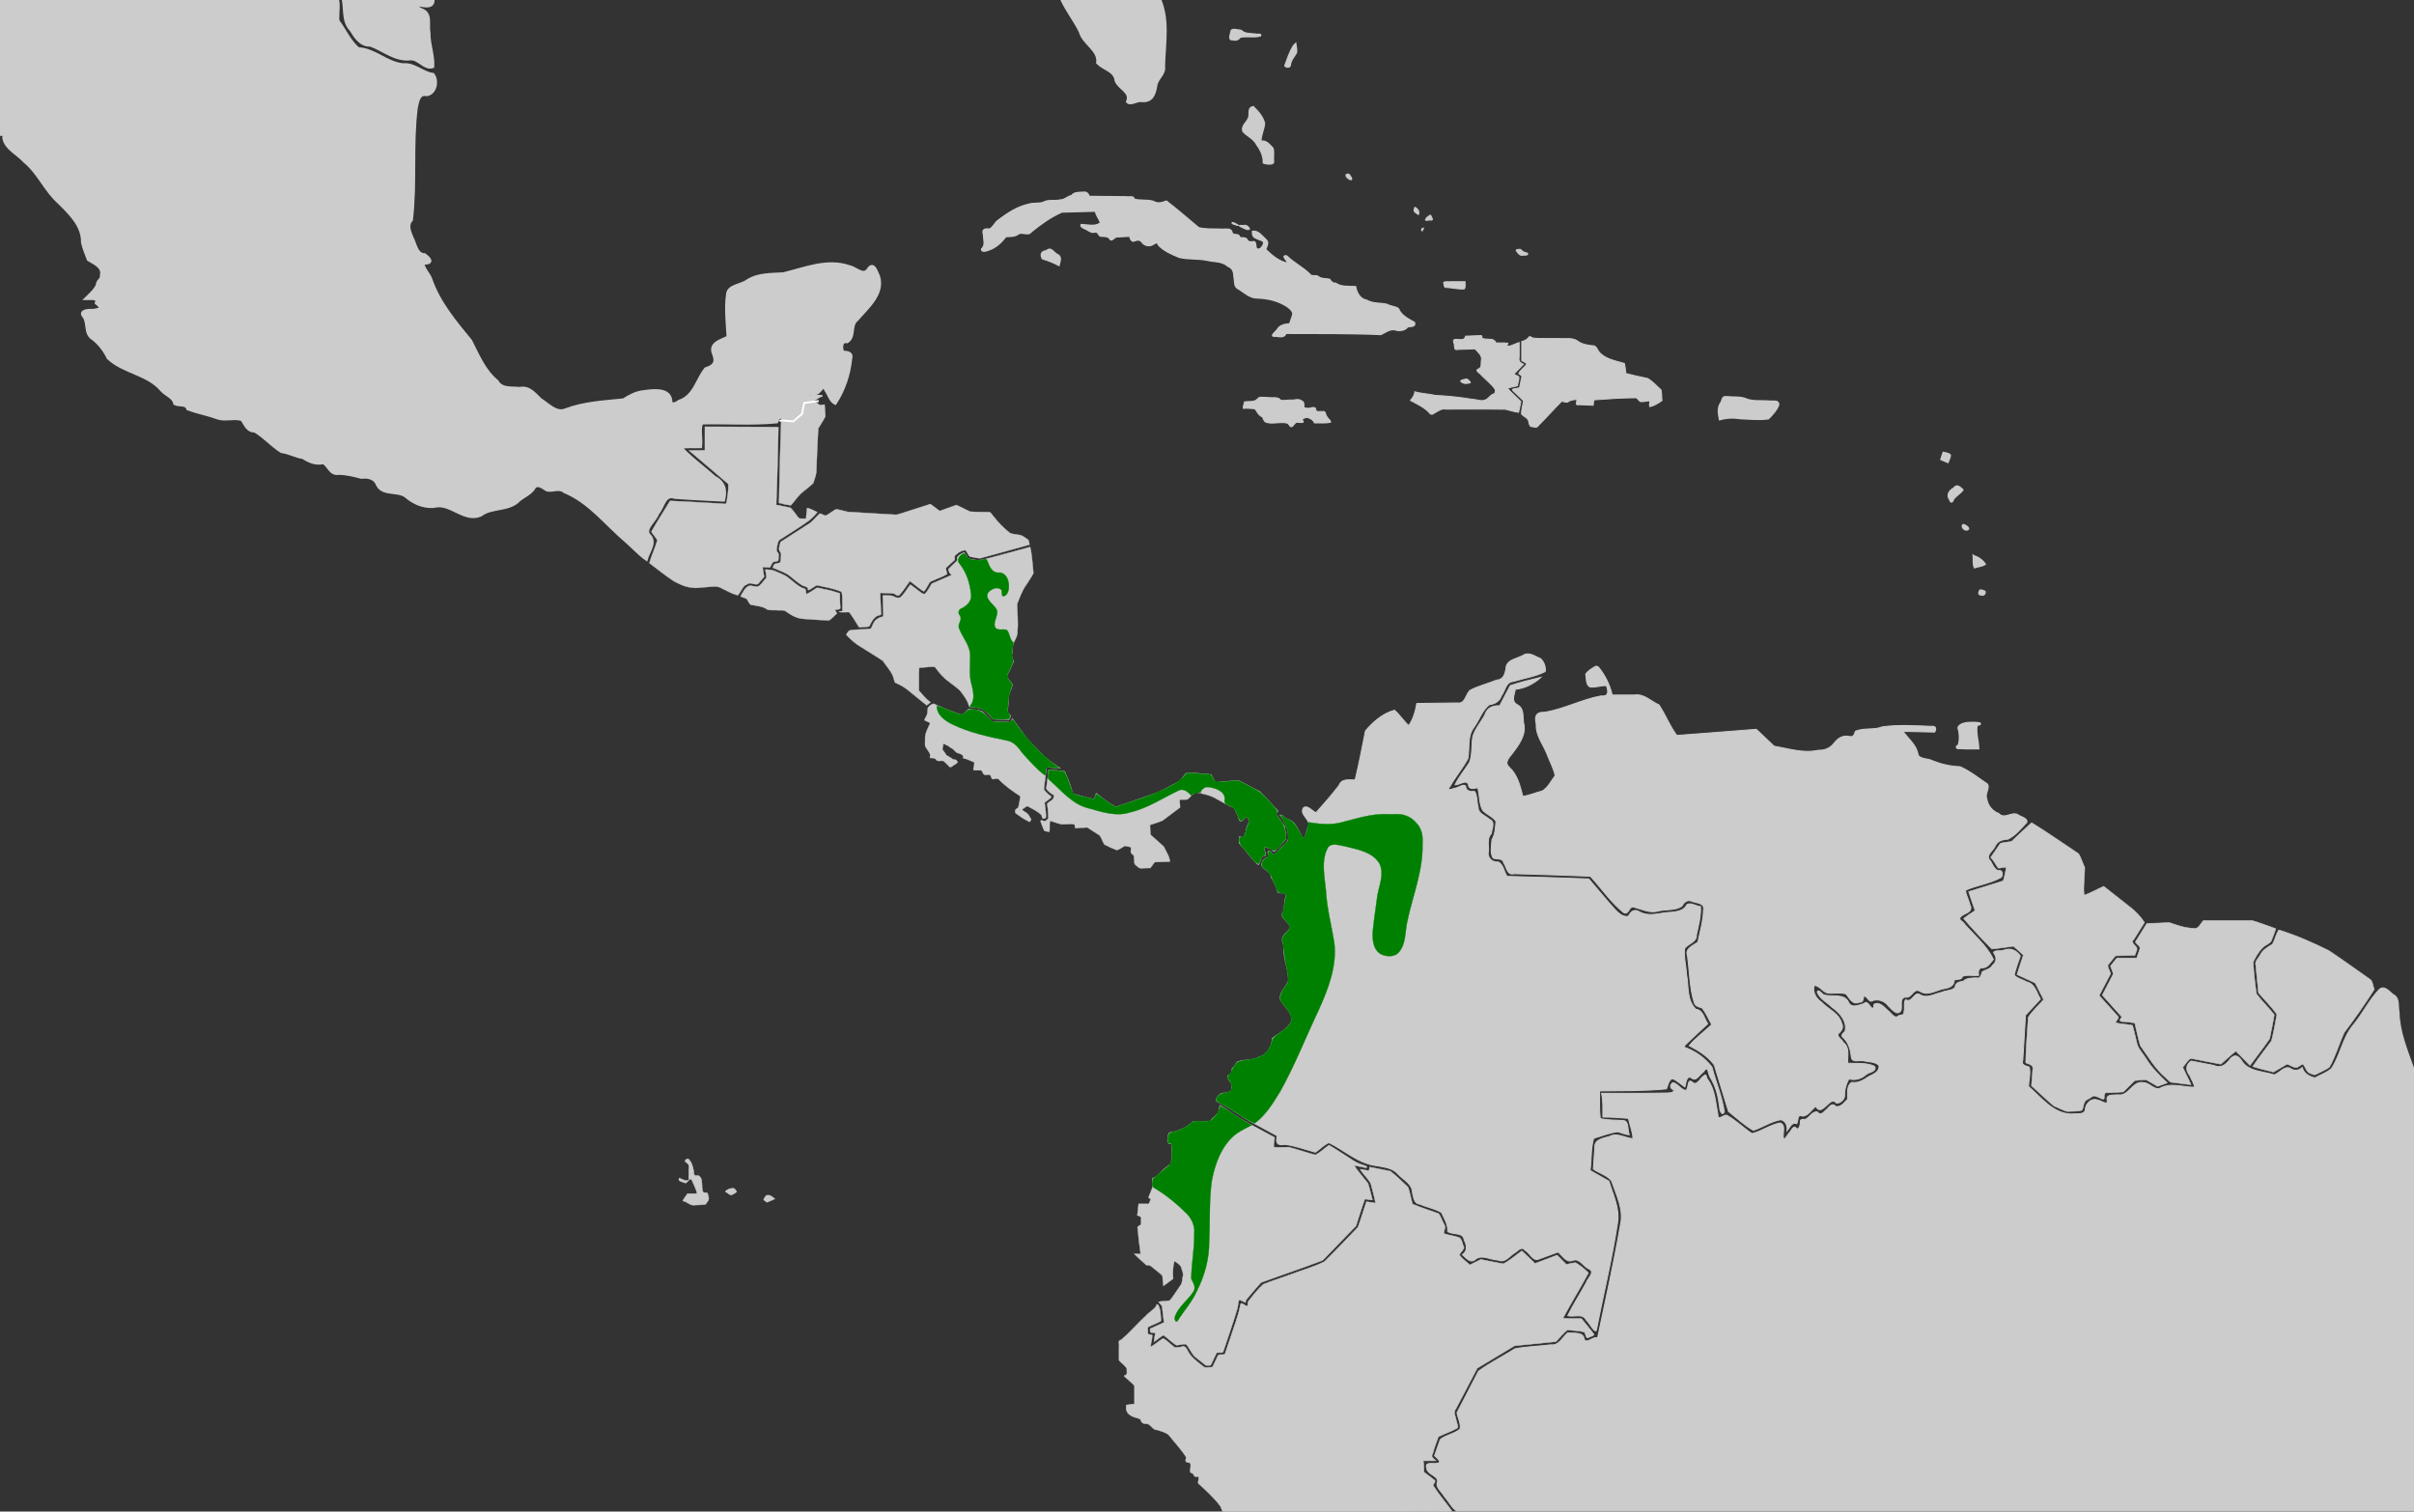 <?xml version="1.0" encoding="UTF-8" standalone="no"?>
<svg
   xmlns:dc="http://purl.org/dc/elements/1.1/"
   xmlns:cc="http://creativecommons.org/ns#"
   xmlns:rdf="http://www.w3.org/1999/02/22-rdf-syntax-ns#"
   xmlns:svg="http://www.w3.org/2000/svg"
   xmlns="http://www.w3.org/2000/svg"
   xmlns:sodipodi="http://sodipodi.sourceforge.net/DTD/sodipodi-0.dtd"
   xmlns:inkscape="http://www.inkscape.org/namespaces/inkscape"
   width="385.763mm"
   height="241.565mm"
   viewBox="0 0 385.763 241.565"
   version="1.1"
   id="svg8"
   inkscape:version="1.0 (4035a4fb49, 2020-05-01)"
   sodipodi:docname="Cantorchilus nigricapillus map.svg">
  <rect x="0" y="0" width="385.763" height="241.565" fill="#333333" stroke="none"/>
  <defs
     id="defs2" />
  <sodipodi:namedview
     id="base"
     pagecolor="#ffffff"
     bordercolor="#666666"
     borderopacity="1.0"
     inkscape:pageopacity="0.0"
     inkscape:pageshadow="2"
     inkscape:zoom="0.1767767"
     inkscape:cx="3003.5919"
     inkscape:cy="845.62379"
     inkscape:document-units="mm"
     inkscape:current-layer="layer2"
     showgrid="false"
     inkscape:window-width="1904"
     inkscape:window-height="1011"
     inkscape:window-x="726"
     inkscape:window-y="41"
     inkscape:window-maximized="0"
     showguides="false"
     inkscape:document-rotation="0">
    <inkscape:grid
       type="xygrid"
       id="grid1410" />
  </sodipodi:namedview>
  <g
     inkscape:groupmode="layer"
     id="layer2"
     inkscape:label="Calque 2"
     style="display:inline">
    <path
       style="fill:#cccccc;stroke:#cccccc;stroke-width:0.319px;stroke-linecap:butt;stroke-linejoin:miter;stroke-opacity:1"
       d="m 148.552,111.896 v 0"
       id="path1416"
       inkscape:connector-curvature="0" />
    <path
       style="fill:#cccccc;stroke:#cccccc;stroke-width:0.319px;stroke-linecap:butt;stroke-linejoin:miter;stroke-opacity:1"
       d="m 310.563,72.348 c 0,0 0.989,0.167 1.048,0.39 0.058,0.223 -0.349,1.116 -0.349,1.116 l -1.047,-0.446 z"
       id="path1478"
       inkscape:connector-curvature="0" />
    <path
       style="opacity:1;fill:#cccccc;fill-opacity:1;stroke:#cccccc;stroke-width:0.229;stroke-miterlimit:4;stroke-dasharray:none;stroke-opacity:1"
       d="m -33.194,-12.266 c -0.751,0.101 -0.948,1.057 -0.857,1.634 0.511,0.275 1.339,0.136 1.307,-0.555 0.006,-0.342 0.02,-1.021 -0.45,-1.078 z"
       id="path1480"
       inkscape:connector-curvature="0" />
    <path
       style="opacity:1;fill:#cccccc;fill-opacity:1;stroke:#cccccc;stroke-width:0.229;stroke-miterlimit:4;stroke-dasharray:none;stroke-opacity:1"
       d="m -40.158,-14.423 c -0.087,0.77 0.684,1.344 1.29,1.702 0.17,-0.379 0.1,-0.874 -0.37,-1.006 -0.316,-0.215 -0.574,-0.534 -0.92,-0.696 z"
       id="path1482"
       inkscape:connector-curvature="0" />
    <path
       style="opacity:1;fill:#cccccc;fill-opacity:1;stroke:#cccccc;stroke-width:0.229;stroke-miterlimit:4;stroke-dasharray:none;stroke-opacity:1"
       d="m 196.65,5.362 c -0.093,0.365 -0.328,1.092 0.359,0.985 0.476,0.15 0.907,-1.781e-4 1.153,-0.398 1.059,-0.262 2.242,0.104 3.27,-0.235 0.177,-0.401 -0.596,-0.131 -0.786,-0.256 -0.792,-0.107 -1.73,0.009 -2.315,-0.597 -0.507,-0.014 -1.539,-0.442 -1.615,0.185 -0.022,0.105 -0.044,0.21 -0.066,0.316 z"
       id="path1484"
       inkscape:connector-curvature="0" />
    <path
       style="opacity:1;fill:#cccccc;fill-opacity:1;stroke:#cccccc;stroke-width:0.229;stroke-miterlimit:4;stroke-dasharray:none;stroke-opacity:1"
       d="m 206.739,7.271 c -0.662,0.98 -0.988,2.145 -1.409,3.23 0.187,0.297 0.877,0.341 0.865,-0.158 0.087,-0.756 0.64,-1.309 0.985,-1.943 0.081,-0.483 -0.074,-0.966 -0.131,-1.444 -0.103,0.105 -0.206,0.21 -0.309,0.315 z"
       id="path1486"
       inkscape:connector-curvature="0" />
    <path
       style="opacity:1;fill:#cccccc;fill-opacity:1;stroke:#cccccc;stroke-width:0.229;stroke-miterlimit:4;stroke-dasharray:none;stroke-opacity:1"
       d="m 200.137,17.092 c -0.774,0.173 -0.385,1.191 -0.602,1.733 -0.267,0.746 -1.241,1.293 -0.878,2.2 0.665,0.737 1.73,1.136 2.172,2.083 0.639,0.869 1.109,1.855 1.064,2.94 0.263,0.121 1.714,0.381 1.605,-0.222 -0.056,-0.704 0.105,-1.491 -0.084,-2.145 -0.526,-0.514 -1.044,-1.298 -1.924,-1.09 -0.019,-1.004 0.515,-1.915 0.575,-2.895 -0.243,-0.989 -0.969,-1.855 -1.71,-2.554 -0.066,-0.036 -0.142,-0.056 -0.218,-0.05 z"
       id="path1488"
       inkscape:connector-curvature="0" />
    <path
       style="opacity:1;fill:#cccccc;fill-opacity:1;stroke:#cccccc;stroke-width:0.229;stroke-miterlimit:4;stroke-dasharray:none;stroke-opacity:1"
       d="m 173.015,30.737 c -0.607,0.034 -1.388,-0.021 -1.751,0.52 -0.654,0.119 -1.111,0.715 -1.829,0.709 -0.792,0.213 -1.69,-0.06 -2.436,0.252 -0.763,0.438 -1.797,0.154 -2.64,0.439 -1.791,0.396 -3.349,1.422 -4.776,2.499 -0.601,0.38 -0.82,1.167 -1.454,1.47 -0.808,-0.099 -1.243,0.054 -0.944,0.91 -0.018,0.75 0.387,1.689 -0.322,2.25 -0.048,0.567 0.778,0.309 1.098,0.18 1.165,-0.372 2.075,-1.24 2.775,-2.158 0.704,-0.053 1.47,0.034 2.048,-0.465 0.666,-0.329 1.527,0.391 2.021,-0.314 1.497,-1.213 3.11,-2.374 4.884,-3.15 1.791,-0.046 3.583,-0.092 5.374,-0.138 0.096,0.692 0.627,1.244 0.804,1.885 -0.912,0.685 -2.062,0.29 -3.092,0.263 -0.201,0.408 0.564,0.622 0.847,0.777 0.419,0.224 0.76,0.539 1.29,0.427 0.525,-0.15 0.606,0.366 0.871,0.619 0.581,0.096 1.33,-0.081 1.644,0.561 0.332,0.315 0.743,-0.623 1.313,-0.43 0.6,-0.051 1.201,-0.075 1.802,-0.114 0.095,0.406 0.265,1.042 0.851,0.722 0.455,-0.196 0.94,-0.103 1.171,0.341 0.466,0.523 1.263,0.631 1.828,0.173 0.298,-0.174 0.671,-0.278 0.724,0.173 0.856,0.955 2.137,1.48 3.321,1.972 1.457,0.366 2.998,0.162 4.472,0.48 1.125,0.255 2.421,0.115 3.303,0.945 0.775,0.293 0.988,0.912 0.977,1.662 0.197,0.664 -0.077,1.629 0.727,1.961 0.96,0.6 1.848,1.502 3.083,1.457 1.456,0.058 2.892,0.356 4.168,1.056 0.608,0.31 1.253,0.78 1.466,1.419 -0.122,0.573 -0.35,1.118 -0.536,1.672 -0.739,0.046 -1.535,0.184 -1.941,0.855 -0.274,0.436 -1.452,1.228 -0.284,1.107 0.576,0.058 1.399,0.284 1.612,-0.456 5.061,0.021 10.125,-0.033 15.183,0.185 0.794,-0.372 1.6,-1.069 2.537,-0.676 0.641,0.111 1.357,-0.026 1.744,-0.555 0.445,-0.091 1.332,0.038 1.078,-0.687 -1,-0.562 -2.132,-1.107 -2.567,-2.214 -0.528,-0.358 -1.257,-0.337 -1.812,-0.673 -1.076,-0.245 -2.264,-0.076 -3.232,-0.649 -1.097,-0.184 -1.628,-1.225 -1.794,-2.181 -1.079,-0.072 -2.257,0.096 -3.185,-0.54 -0.457,0.025 -0.742,-0.267 -0.953,-0.617 -0.623,-0.177 -1.37,-0.01 -1.894,-0.501 -0.426,-0.228 -0.996,0.133 -1.311,-0.364 -1.077,-1.062 -2.476,-1.745 -3.566,-2.792 -0.198,-0.241 -0.737,-0.091 -0.403,0.229 0.083,0.25 0.559,0.631 0.442,0.837 -1.417,-0.267 -2.539,-1.268 -3.513,-2.212 0.188,-0.503 0.589,-1.13 0.034,-1.58 -0.59,-0.516 -1.212,-1.466 -2.117,-1.299 -0.019,0.45 0.054,0.956 0.602,1.077 0.334,0.26 1.04,0.291 1.204,0.646 -0.013,0.519 -0.51,1.323 -1.125,1.086 -0.333,-0.384 0.063,-1.359 -0.726,-1.133 -0.386,0.068 -0.735,-0.05 -0.865,-0.408 -0.282,-0.41 -1.03,-0.033 -1.214,-0.448 -0.074,-0.528 -0.993,-0.061 -1.15,-0.609 -0.159,-0.836 -1.068,-0.474 -1.702,-0.554 -1.202,-0.047 -2.475,0.045 -3.623,-0.23 -1.719,-1.424 -3.392,-2.902 -5.167,-4.261 -0.673,0.254 -1.41,0.482 -2.067,0.052 -1.004,-0.326 -2.154,-0.051 -3.124,-0.383 0.05,-0.545 -0.818,-0.26 -1.156,-0.357 -1.994,-0.031 -3.988,-0.037 -5.982,-0.057 -0.178,-0.492 -0.462,-0.776 -1.042,-0.663 z"
       id="path1490"
       inkscape:connector-curvature="0" />
    <path
       style="opacity:1;fill:#cccccc;fill-opacity:1;stroke:#cccccc;stroke-width:0.229;stroke-miterlimit:4;stroke-dasharray:none;stroke-opacity:1"
       d="m 167.083,40.108 c -0.761,0.106 -0.806,0.663 -0.504,1.232 0.892,0.281 1.811,0.622 2.644,1.084 0.15,-0.673 0.53,-1.42 -0.324,-1.78 -0.488,-0.258 -0.923,-1.137 -1.514,-0.673 -0.101,0.046 -0.201,0.091 -0.302,0.137 z"
       id="path1492"
       inkscape:connector-curvature="0" />
    <path
       style="opacity:1;fill:#cccccc;fill-opacity:1;stroke:#cccccc;stroke-width:0.229;stroke-miterlimit:4;stroke-dasharray:none;stroke-opacity:1"
       d="m 215.407,27.846 c -0.659,0.024 -0.039,0.663 0.246,0.772 0.385,0.26 0.416,-0.097 0.183,-0.339 -0.106,-0.155 -0.184,-0.452 -0.429,-0.434 z"
       id="path1494"
       inkscape:connector-curvature="0" />
    <path
       style="opacity:1;fill:#cccccc;fill-opacity:1;stroke:#cccccc;stroke-width:0.162;stroke-miterlimit:4;stroke-dasharray:none;stroke-opacity:1"
       d="m 198.585,36.385 c 0.316,0.149 0.81,0.459 1.106,0.218 -0.199,-0.453 -0.543,-0.69 -1.063,-0.568 -0.771,-0.067 -0.769,0.05 -0.075,0.333 z"
       id="path1496"
       inkscape:connector-curvature="0" />
    <path
       style="opacity:1;fill:#cccccc;fill-opacity:1;stroke:#cccccc;stroke-width:0.162;stroke-miterlimit:4;stroke-dasharray:none;stroke-opacity:1"
       d="m 196.907,35.554 c -0.166,0.254 0.42,0.299 0.579,0.39 0.107,0.065 0.642,0.157 0.273,-0.039 -0.263,-0.146 -0.544,-0.323 -0.852,-0.352 z"
       id="path1498"
       inkscape:connector-curvature="0" />
    <path
       style="opacity:1;fill:#cccccc;fill-opacity:1;stroke:#cccccc;stroke-width:0.162;stroke-miterlimit:4;stroke-dasharray:none;stroke-opacity:1"
       d="m 226.006,33.41 c -0.211,0.415 0.392,0.72 0.669,0.872 0.193,-0.467 -0.093,-0.902 -0.519,-1.127 -0.105,-0.15 -0.097,0.215 -0.15,0.255 z"
       id="path1500"
       inkscape:connector-curvature="0" />
    <path
       style="opacity:1;fill:#cccccc;fill-opacity:1;stroke:#cccccc;stroke-width:0.162;stroke-miterlimit:4;stroke-dasharray:none;stroke-opacity:1"
       d="m 228.572,34.38 c -0.298,0.18 -0.752,0.439 -0.772,0.807 0.231,0.09 0.578,-0.08 0.852,-0.02 0.524,0.119 0.055,-0.537 -0.035,-0.771 -0.009,-0.013 -0.027,-0.023 -0.044,-0.016 z"
       id="path1502"
       inkscape:connector-curvature="0" />
    <path
       style="opacity:1;fill:#cccccc;fill-opacity:1;stroke:#cccccc;stroke-width:0.162;stroke-miterlimit:4;stroke-dasharray:none;stroke-opacity:1"
       d="m 227.451,36.434 c -0.216,0.03 -0.401,0.293 -0.204,0.453 0.009,-0.095 0.34,-0.374 0.204,-0.453 z"
       id="path1504"
       inkscape:connector-curvature="0" />
    <path
       style="opacity:1;fill:#cccccc;fill-opacity:1;stroke:#cccccc;stroke-width:0.162;stroke-miterlimit:4;stroke-dasharray:none;stroke-opacity:1"
       d="m 231.854,45.029 c -0.367,0.053 -0.852,-0.092 -1.162,0.104 0.119,0.304 -0.008,0.923 0.534,0.804 0.927,0.055 1.869,0.324 2.792,0.22 0.202,-0.322 0.06,-0.767 0.108,-1.129 -0.757,2.03e-4 -1.514,-6.24e-4 -2.271,6.25e-4 z"
       id="path1506"
       inkscape:connector-curvature="0" />
    <path
       style="opacity:1;fill:#cccccc;fill-opacity:1;stroke:#cccccc;stroke-width:0.162;stroke-miterlimit:4;stroke-dasharray:none;stroke-opacity:1"
       d="m 242.768,39.849 c -0.208,0.018 -0.724,0.058 -0.364,0.336 0.248,0.377 0.523,0.726 1.042,0.583 0.208,-0.003 0.856,0.06 0.652,-0.297 -0.326,-0.117 -0.711,-0.148 -0.935,-0.462 -0.105,-0.101 -0.24,-0.184 -0.395,-0.16 z"
       id="path1508"
       inkscape:connector-curvature="0" />
    <path
       style="opacity:1;fill:#cccccc;fill-opacity:1;stroke:#cccccc;stroke-width:0.162;stroke-miterlimit:4;stroke-dasharray:none;stroke-opacity:1"
       d="m 200.923,63.794 c -0.514,0.544 -1.377,0.304 -2.051,0.442 -0.028,0.328 -0.279,0.743 -0.169,1.04 0.602,-0.093 1.227,0.035 1.835,0.046 0.357,0.461 0.618,1.116 1.214,1.307 0.165,0.356 0.244,0.817 0.731,0.898 1.073,0.262 2.224,-0.19 3.29,0.111 0.265,0.155 0.406,0.842 0.804,0.453 0.288,-0.297 0.456,-0.745 0.97,-0.581 0.538,0.026 1.034,0.077 0.506,-0.441 0.143,-0.177 0.652,-0.433 0.916,-0.342 0.455,0.155 0.923,0.387 1.08,0.862 0.854,-0.047 1.763,0.105 2.585,-0.123 0.013,-0.334 -0.467,-0.56 -0.586,-0.876 -0.295,-0.301 -0.142,-1 -0.741,-0.815 -0.314,-0.062 -0.969,0.161 -1.047,-0.271 0.077,-0.485 -0.549,-0.415 -0.851,-0.295 -0.346,0.112 -0.708,0.034 -1.043,-0.071 0.006,-0.405 0.1,-0.941 -0.415,-1.104 -0.465,-0.364 -1.123,-0.044 -1.674,-0.101 -0.533,-0.015 -1.141,0.148 -1.629,0.026 -0.407,-0.598 -1.257,-0.319 -1.873,-0.424 -0.517,0.022 -1.099,-0.117 -1.576,0.002 -0.092,0.086 -0.184,0.171 -0.276,0.257 z"
       id="path1510"
       inkscape:connector-curvature="0" />
    <path
       style="opacity:1;fill:#cccccc;fill-opacity:1;stroke:#cccccc;stroke-width:0.162;stroke-miterlimit:4;stroke-dasharray:none;stroke-opacity:1"
       d="m 234.324,60.568 c -0.303,0.068 -0.713,0.126 -0.931,0.324 0.328,0.418 0.863,0.463 1.351,0.322 0.552,0.043 -0.062,-0.444 -0.256,-0.599 -0.049,-0.028 -0.105,-0.053 -0.164,-0.047 z"
       id="path1512"
       inkscape:connector-curvature="0" />
    <path
       style="opacity:1;fill:#cccccc;fill-opacity:1;stroke:#cccccc;stroke-width:0.162;stroke-miterlimit:4;stroke-dasharray:none;stroke-opacity:1"
       d="m 236.14,53.649 c -0.65,0.012 -1.298,0.052 -1.947,0.079 -0.094,0.588 -0.582,0.578 -1.095,0.53 -0.586,-0.074 -1.046,-0.044 -0.733,0.624 0.143,0.373 -0.087,1.178 0.566,0.963 0.933,-0.03 1.866,-0.061 2.799,-0.091 0.457,0.54 1.195,1.066 0.998,1.859 -0.097,0.466 0.14,1.105 -0.427,1.33 -0.729,0.273 0.175,0.649 0.404,0.983 0.733,0.777 1.659,1.42 2.233,2.318 0.121,0.36 -0.074,0.774 -0.496,0.809 -0.387,0.262 -0.626,0.709 -1.106,0.871 -0.632,0.281 -1.345,-0.084 -2.003,-0.1 -1.981,-0.333 -3.984,-0.532 -5.989,-0.635 -1.064,-0.255 -2.22,-0.268 -3.246,-0.572 -0.044,0.533 -0.363,0.97 -0.696,1.377 1.034,0.571 2.153,1.048 2.966,1.919 0.246,0.402 0.567,0.349 0.893,0.07 0.56,-0.283 1.071,-0.741 1.749,-0.602 3.19,0.014 6.388,-0.028 9.573,0.021 0.691,0.158 1.389,0.417 2.086,0.489 0.158,-0.564 0.239,-1.146 0.356,-1.718 -0.712,-0.705 -1.486,-1.38 -2.148,-2.116 0.522,-0.187 1.079,-0.271 1.618,-0.405 0.033,-0.475 0.295,-0.975 0.212,-1.438 -0.19,-0.214 -0.685,-0.209 -0.749,-0.496 0.522,-0.471 0.985,-1.004 1.476,-1.506 -0.538,-0.205 -0.808,-0.552 -0.669,-1.115 0,-0.785 0,-1.569 0,-2.354 -0.591,0.172 -1.155,0.556 -1.772,0.59 -0.278,-0.125 -0.079,-0.347 -0.029,-0.484 -0.626,-0.08 -1.269,-0.017 -1.901,-0.037 -0.166,-0.409 -0.548,-0.629 -1.004,-0.58 -0.399,-0.09 -0.945,0.048 -1.261,-0.227 0.071,-0.212 -0.008,-0.446 -0.298,-0.355 -0.12,-0.002 -0.24,-6.25e-4 -0.36,6.25e-4 z"
       id="path1514"
       inkscape:connector-curvature="0" />
    <path
       style="opacity:1;fill:#cccccc;fill-opacity:1;stroke:#cccccc;stroke-width:0.162;stroke-miterlimit:4;stroke-dasharray:none;stroke-opacity:1"
       d="m 244.192,54.048 c -0.266,0.283 -0.638,0.439 -1.014,0.54 0,1.01 0,2.019 0,3.029 0.236,0.188 0.713,0.287 0.804,0.574 -0.362,0.546 -1.017,0.929 -1.283,1.513 0.277,0.202 0.673,0.366 0.437,0.761 -0.1,0.499 -0.201,0.999 -0.301,1.498 -0.289,0.168 -1.439,0.1 -1.066,0.448 0.563,0.542 1.127,1.083 1.69,1.625 -0.093,0.705 -0.33,1.423 -0.318,2.126 0.39,0.443 1.124,0.634 1.175,1.305 0.073,0.313 0.126,0.766 0.581,0.724 0.336,0.062 0.734,0.191 0.928,-0.182 1.283,-1.273 2.479,-2.625 3.753,-3.906 0.394,0.113 0.858,0.34 1.188,-0.021 0.368,-0.154 0.829,-0.24 1.204,-0.239 0.102,0.314 -0.332,0.976 0.259,0.829 0.789,0.012 1.577,0.064 2.365,0.102 0.059,-0.28 0,-0.637 0.162,-0.876 2.23,-0.168 4.468,-0.328 6.704,-0.333 0.351,0.136 0.491,0.75 0.983,0.619 0.374,0.02 0.985,-0.217 1.206,-0.079 0.008,0.275 -0.126,0.651 -0.02,0.882 0.73,-0.14 1.365,-0.552 1.952,-0.972 -0.074,-0.566 2.3e-4,-1.198 -0.165,-1.725 -0.7,-0.601 -1.312,-1.332 -2.117,-1.801 -1.166,-0.25 -2.336,-0.487 -3.486,-0.804 -0.057,-0.532 -0.103,-1.068 -0.223,-1.592 -1.444,-0.44 -3.143,-0.685 -4.12,-1.918 -0.249,-0.395 -0.423,-0.992 -1.034,-0.922 -0.837,-0.102 -1.695,-0.238 -2.37,-0.766 -0.823,-0.567 -1.888,-0.29 -2.829,-0.38 -1.445,-0.05 -2.908,0.083 -4.342,-0.091 -0.342,-0.191 -0.421,-0.4 -0.704,0.033 z"
       id="path1516"
       inkscape:connector-curvature="0" />
    <path
       style="opacity:1;fill:#cccccc;fill-opacity:1;stroke:#cccccc;stroke-width:0.229;stroke-miterlimit:4;stroke-dasharray:none;stroke-opacity:1"
       d="m 275.617,63.41 c -0.442,0.053 -0.414,0.738 -0.664,1.021 -0.548,0.805 -0.324,1.786 -0.161,2.647 1.094,-0.316 2.229,-0.359 3.356,-0.176 1.477,0.064 2.993,0.227 4.453,0.018 0.649,-0.644 1.322,-1.38 1.631,-2.229 0.024,-0.819 -0.906,-0.492 -1.463,-0.581 -1.187,-0.112 -2.452,0.076 -3.589,-0.29 -0.903,-0.469 -2.033,-0.289 -3.032,-0.407 -0.177,-0.006 -0.354,-0.008 -0.531,-0.004 z"
       id="path1518"
       inkscape:connector-curvature="0" />
    <path
       style="opacity:1;fill:#cccccc;fill-opacity:1;stroke:#cccccc;stroke-width:0.323;stroke-miterlimit:4;stroke-dasharray:none;stroke-opacity:1"
       d="m 314.885,115.51 c -0.636,0.015 -1.758,0.145 -1.929,0.816 0.259,0.881 0.323,1.957 0.014,2.828 -0.455,0.131 -0.316,0.507 0.152,0.412 1.008,0.074 2.02,0.032 3.03,0.043 -0.037,-1.236 -0.507,-2.544 -0.25,-3.75 0.188,0.016 0.838,-0.18 0.34,-0.284 -0.447,-0.075 -0.905,-0.069 -1.357,-0.064 z"
       id="path1520"
       inkscape:connector-curvature="0" />
    <path
       style="opacity:1;fill:#cccccc;fill-opacity:1;stroke:#cccccc;stroke-width:0.229;stroke-miterlimit:4;stroke-dasharray:none;stroke-opacity:1"
       d="m 312.141,78.067 c -0.651,0.327 -1.099,1.105 -0.593,1.737 0.162,0.567 0.434,0.554 0.612,0.012 0.378,-0.616 1.141,-0.945 1.519,-1.528 -0.487,-0.466 -0.953,-0.967 -1.496,-0.25 z"
       id="path1522"
       inkscape:connector-curvature="0" />
    <path
       style="opacity:1;fill:#cccccc;fill-opacity:1;stroke:#cccccc;stroke-width:0.229;stroke-miterlimit:4;stroke-dasharray:none;stroke-opacity:1"
       d="m 313.76,83.829 c -0.564,0.348 0.398,1.249 0.822,0.703 0.013,-0.313 -0.536,-0.62 -0.822,-0.703 z"
       id="path1524"
       inkscape:connector-curvature="0" />
    <path
       style="opacity:1;fill:#cccccc;fill-opacity:1;stroke:#cccccc;stroke-width:0.229;stroke-miterlimit:4;stroke-dasharray:none;stroke-opacity:1"
       d="m 315.341,88.784 c 0.062,0.627 -0.101,1.392 0.195,1.948 0.548,-0.207 1.251,-0.23 1.713,-0.559 -0.405,-0.654 -1.162,-1.152 -1.908,-1.389 z"
       id="path1526"
       inkscape:connector-curvature="0" />
    <path
       style="opacity:1;fill:#cccccc;fill-opacity:1;stroke:#cccccc;stroke-width:0.229;stroke-miterlimit:4;stroke-dasharray:none;stroke-opacity:1"
       d="m 316.473,94.288 c -0.262,0.207 -0.416,0.869 0.156,0.77 0.419,0.283 0.93,-0.576 0.319,-0.642 -0.15,-0.06 -0.308,-0.13 -0.474,-0.129 z"
       id="path1528"
       inkscape:connector-curvature="0" />
    <path
       style="opacity:1;fill:#cccccc;fill-opacity:1;stroke:#cccccc;stroke-width:0.573;stroke-miterlimit:4;stroke-dasharray:none;stroke-opacity:1"
       d="m -66.604,-42.652 c 0.609,1.055 0.291,2.543 1.127,3.433 4.878,-0.038 9.758,-0.825 14.636,-1.166 0.527,0.197 2.368,-0.711 2.06,0.266 -0.226,0.624 -0.669,1.688 0.441,1.73 7.998,2.918 16.01,5.813 24.093,8.506 6.207,-0.008 12.415,-0.045 18.622,-0.069 0.351,-1.025 -0.764,-3.276 0.692,-3.377 3.855,-0.319 7.736,-0.143 11.602,-0.193 2.702,2.512 5.013,5.464 8.039,7.627 1.156,0.613 2.807,0.616 2.986,2.164 1.17,2.619 2.34,5.238 3.51,7.857 2.735,1.164 5.369,2.696 8.217,3.534 1.854,-1.267 2.148,-3.769 3.067,-5.646 0.783,-0.057 1.831,-0.048 2.077,-0.945 1.194,-0.127 2.325,0.855 3.597,0.499 1.425,-0.256 2.76,-0.268 3.7,0.955 1.371,1.259 3.199,2.189 4.278,3.658 2.048,4.644 4.154,9.629 8.456,12.788 0.868,1.844 -0.019,4.167 1.542,5.801 0.689,1.118 1.52,2.464 3.066,2.395 2.138,0.775 3.985,2.497 6.433,2.194 1.307,-0.057 2.237,1.66 3.476,1.263 C 69.23,8.852 68.463,7.058 68.51,5.249 68.224,3.969 68.964,2.135 67.32,1.599 66.671,1.272 65.698,0.493 67.159,0.768 c 1.602,0.384 2.386,0.029 1.817,-1.655 0.156,-0.935 -0.879,-2.876 0.742,-2.532 1.17,-0.163 1.108,-1.45 1.476,-2.198 1.097,-0.257 2.256,-0.457 3.146,-1.249 1.023,-0.424 1.277,-1.258 0.394,-1.979 0.112,-0.755 1.657,-1.041 2.059,-0.238 1.115,0.555 2.435,-0.467 3.546,-0.723 2.097,-0.748 3.039,-2.869 4.961,-3.894 2.097,-1.473 4.218,-3.247 6.974,-3.226 2.155,-0.111 4.439,-1.134 6.424,0.066 1.846,0.856 4.047,1.501 6.002,0.787 -0.765,-0.699 -0.879,-2.353 0.256,-2.702 1.87,-0.499 2.56,1.51 3.856,2.309 1.425,0.748 1.983,2.494 3.67,2.816 0.825,0.332 0.821,1.681 1.708,0.52 1.135,-0.655 3.031,-1.749 3.973,-0.251 0.573,0.531 0.255,-1.197 -0.209,-1.514 -0.405,-0.24 -0.862,-1.005 0.008,-0.737 1.047,0.087 2.244,0.658 3.215,0.491 -0.692,-1.143 -0.619,-1.704 0.89,-1.876 0.972,0.058 1.001,-1.739 0.606,-1.677 -0.633,0.478 -1.972,1.259 -2.59,0.491 0.236,-0.89 -0.583,-1.487 -1.43,-1.054 -0.801,0.441 -2.063,-0.305 -1.992,-1.003 0.59,-1.409 1.431,-1.788 2.822,-1.129 4.088,0.641 8.042,-1.077 12.133,-0.75 0.403,-0.487 0.596,-1.773 1.244,-1.862 0.785,0.853 0.887,2.717 2.467,2.149 1.171,-0.025 2.649,0.066 3.183,-1.195 0.928,0.967 2.207,1.39 3.528,0.909 0.768,0.085 1.805,-0.66 2.45,-0.267 0.07,1.217 1.95,0.813 2.682,1.494 1.889,0.981 3.85,2.171 4.842,4.037 2.845,-0.578 5.263,-2.394 8.068,-3.029 3.016,1.426 4.556,4.586 6.951,6.72 0.568,0.297 1.527,0.026 1.535,0.969 0.384,1.321 0.693,2.661 1.045,3.99 -1.491,1.335 -1.216,3.399 -1.418,5.162 0.45,-0.137 1.403,-1.854 1.698,-0.852 1.355,1.399 -0.28,2.297 -0.362,3.382 0.83,1.977 2.224,3.69 3.154,5.588 0.467,1.873 3.041,2.87 2.775,4.963 0.942,0.972 2.769,1.233 2.93,2.823 0.446,1.276 2.515,1.805 1.844,3.394 0.427,0.462 1.476,-0.312 2.099,-0.203 1.735,0.2 2.096,-1.004 2.334,-2.386 0.156,-1.18 1.446,-1.809 1.231,-3.086 0.088,-3.719 0.893,-7.649 -0.858,-11.149 -0.875,-1.789 -1.914,-3.543 -1.905,-5.588 -0.015,-1.461 -0.375,-2.8 -1.433,-3.893 -1.556,-1.99 -2.87,-4.178 -3.193,-6.689 -0.447,-2.423 -1.495,-4.728 -1.934,-7.129 0.789,-1.839 0.447,-3.94 1.401,-5.758 0.768,-1.477 0.897,-3.709 2.661,-4.424 0.602,-1.05 0.341,-2.815 1.544,-3.457 0.34,0.135 1.351,1.173 1.343,0.317 -0.476,-0.555 -0.433,-1.475 0.546,-1.214 1.489,0.273 2.636,-0.232 3.486,-1.427 1.165,-1.288 2.556,-2.4 4.37,-2.64 1.403,-0.487 -0.673,-0.388 -1.102,-0.42 -29.417,-0.297 -58.837,-0.141 -88.256,-0.199 -56.475,-0.005 -112.95,-0.002 -169.425,-0.003 0.086,0.155 0.173,0.309 0.259,0.464 z"
       id="path1739"
       inkscape:connector-curvature="0" />
    <path
       style="opacity:1;fill:#cccccc;fill-opacity:1;stroke:#cccccc;stroke-width:0.573;stroke-miterlimit:4;stroke-dasharray:none;stroke-opacity:1"
       d="m -50.338,-39.498 c -4.804,0.592 -9.644,0.921 -14.465,1.384 1.04,0.521 1.454,1.527 1.069,2.587 -0.052,1.392 2.147,1.853 1.775,3.388 -0.293,1.071 0.891,1.428 1.127,2.307 1.153,0.95 1.134,2.439 1.792,3.623 0.991,0.766 1.506,1.85 1.281,3.084 -0.058,1.296 1.935,1.53 1.68,2.946 -0.149,2.779 2.408,4.568 4.715,5.699 2.901,1.851 5.56,4.237 7.461,7.01 -0.994,1.469 -0.262,3.338 -0.852,4.896 -1.394,0.663 -3.139,0.012 -4.657,0.036 -1.382,-0.342 -1.613,-0.152 -0.523,0.842 0.994,1.04 2.898,1.399 2.918,3.083 0.456,0.957 1.891,0.273 2.575,1.045 1.349,0.531 2.118,2.131 3.568,2.333 1.7,-0.058 1.281,-2.378 2.466,-2.916 0.935,0.415 0.807,1.37 0.461,2.096 0.274,0.819 0.648,1.63 0.688,2.492 1.381,0.653 2.774,1.403 4.139,2.102 2.409,2.49 2.784,6.305 1.575,9.416 -0.33,0.816 -0.77,1.964 0.689,1.62 0.98,-0.165 1.968,0.026 2.001,1.123 0.618,0.358 1.535,0.271 1.952,1.034 1.281,1.497 3.244,2.2 4.507,3.744 1.103,1.156 2.354,2.184 3.769,2.921 0.965,0.892 1.088,2.209 1.046,3.388 0.825,1.201 2.345,0.583 3.108,-0.322 1.84,-1.274 0.769,-3.965 -0.837,-4.994 -0.901,-0.729 -0.234,-2.191 -1.534,-2.672 -0.462,-0.378 -1.372,-1.223 -1.436,-0.151 -0.852,0.241 -2.439,0.375 -2.944,-0.05 -0.212,-3.6 -1.878,-6.99 -3.489,-10.196 -0.676,-1.18 -1.944,-2.126 -1.674,-3.628 -0.26,-2.044 -0.884,-4.234 -2.893,-5.313 -1.54,-1.236 -2.715,-2.858 -3.825,-4.453 -0.255,-1.429 -2.166,-1.785 -2.785,-2.812 -0.014,-1.627 0.263,-3.422 -0.922,-4.753 -0.687,-0.611 -2.02,-0.148 -2.909,-0.304 0.821,-0.51 1.542,-1.461 0.536,-2.184 -0.732,-0.677 -2.726,0.127 -2.523,-1.359 0.448,-1.521 -0.776,-2.388 -1.787,-3.34 -1.707,-1.684 -3.414,-3.369 -5.121,-5.053 -0.323,-2.446 0.319,-5.258 -1.494,-7.291 -1.117,-1.348 0.199,-3.056 0.29,-4.544 0.093,-0.682 0.247,-1.674 1.21,-1.127 1.701,0.365 3.114,1.508 4.488,2.334 0.149,-0.377 -0.491,-1.67 0.391,-1.188 1.592,0.668 2.436,2.249 3.78,3.159 0.828,0.212 2.491,-0.368 2.328,1.013 0.531,2.163 0.167,4.869 2.223,6.374 0.772,1.112 0.281,2.629 1.115,3.773 0.684,1.037 0.887,2.891 2.382,3.07 0.487,1.229 0.162,3.048 1.798,3.61 1.509,0.331 0.481,2.091 1.657,2.743 1.808,1.522 3.584,3.299 5.825,4.138 0.695,0.688 2.548,-0.207 2.412,1.211 -0.266,1.104 -0.815,2.483 0.38,3.323 0.99,1.118 2.526,1.352 3.861,1.773 0.097,0.938 0.959,1.601 0.855,2.602 0.933,0.264 2.375,-0.517 2.93,0.713 0.548,1.031 1.702,2.357 0.526,3.351 -0.566,0.864 -1.936,2.397 -0.399,3.085 2.031,0.933 3.843,2.235 5.665,3.458 0.788,-0.426 1.904,0.447 2.551,0.93 0.94,1.07 0.816,2.562 1.211,3.779 0.648,0.241 1.203,0.635 1.555,1.172 0.603,0.051 1.975,-0.801 1.731,0.401 0.3,1.654 2.229,2.482 3.287,3.683 2.281,1.865 3.338,4.684 5.55,6.627 1.783,1.777 3.807,3.726 3.739,6.387 0.229,0.924 0.569,1.84 0.926,2.694 0.971,0.613 2.439,1.157 2.089,2.577 0.11,0.706 -0.652,0.784 -0.637,1.513 -0.371,0.865 -1.118,1.493 -1.781,2.149 0.657,0.024 1.974,-0.282 1.619,0.716 1.082,0.816 0.66,1.13 -0.684,1.252 -0.601,-0.065 -2.116,0.039 -1.298,0.925 0.763,1.112 0.075,2.772 1.499,3.572 1.031,0.839 1.811,1.884 2.355,3.023 2.446,2.31 6.304,2.499 8.521,5.119 0.689,0.799 1.905,1.09 2.136,2.177 0.681,0.351 1.78,-0.079 2.079,0.846 1.598,0.571 3.317,0.891 4.92,1.484 1.203,0.323 2.719,-0.213 3.746,0.244 0.494,0.729 0.901,1.859 1.97,1.774 1.575,0.894 2.764,2.337 4.313,3.298 1.201,0.147 2.224,0.775 3.423,0.95 0.979,0.629 2.039,1.103 3.234,0.818 0.915,0.452 1.119,1.929 2.446,1.72 1.28,-8.85e-4 2.483,0.324 3.656,0.625 1.123,-0.153 2.239,0.149 2.636,1.289 0.873,1.592 3.125,0.751 4.474,1.74 1.208,1.051 2.742,1.745 4.422,1.63 2.697,-0.736 4.809,2.492 7.486,1.394 1.789,-1.393 4.546,-0.666 6.17,-2.426 0.865,-0.7 1.98,-1.086 2.462,-2.112 0.807,-0.54 1.431,0.251 2.081,0.533 0.948,0.146 1.873,-0.46 2.753,0.257 3.999,1.657 6.617,5.203 9.815,7.891 1.061,0.916 2.13,2.105 3.199,2.858 0.348,-1.217 1.652,-2.724 0.352,-3.827 -0.694,-1.095 1.123,-2.326 1.477,-3.478 0.866,-0.943 1.039,-3.158 2.753,-2.546 2.581,0.2 5.168,0.309 7.753,0.442 0.379,-1.516 0.104,-2.776 -1.406,-3.55 -1.808,-1.607 -3.909,-3.127 -5.487,-4.852 1.051,-0.228 2.148,-0.096 3.218,-0.134 0.166,-1.179 -0.322,-2.986 0.233,-3.793 3.979,-0.102 8.003,0.21 11.957,-0.176 0.216,-0.365 0.203,-0.961 0.93,-0.653 1.654,0.764 2.057,-0.856 2.73,-1.971 0.483,-0.951 1.104,-2.086 2.412,-1.909 0.889,0.087 1.375,-1.912 1.786,-0.58 0.497,0.636 0.777,1.793 1.484,2.132 1.372,-2.085 2.198,-4.592 2.444,-7.05 0.295,-0.962 -0.564,-0.995 -1.257,-1.039 -0.292,-0.636 -0.344,-1.926 0.727,-1.742 1.243,-0.76 0.377,-2.602 1.555,-3.514 1.647,-1.919 4.267,-4.071 3.44,-6.846 -0.297,-0.533 -0.709,-2.328 -1.511,-1.227 -0.811,1.392 -1.997,-0.072 -3.117,-0.307 -3.537,-1.246 -7.138,0.315 -10.553,1.133 -1.967,0.12 -4.023,0.017 -5.743,1.128 -0.978,0.737 -3.019,0.75 -3.126,2.085 -0.324,2.288 -0.038,4.601 0.086,6.893 -1.285,0.635 -3.071,1.004 -2.281,2.737 0.498,1.387 -0.052,1.911 -1.317,2.33 -1.416,1.744 -1.796,4.39 -4.256,5.197 -0.58,0.44 -1.458,0.78 -1.411,-0.307 -0.344,-1.782 -2.896,-1.418 -4.26,-1.224 -1.222,0.105 -2.256,0.705 -3.228,1.311 -3.134,0.322 -6.327,0.47 -9.299,1.607 -1.482,0.596 -2.812,-0.936 -3.994,-1.667 -0.982,-0.904 -1.755,-2.073 -3.31,-1.765 -1.32,-0.163 -2.889,0.184 -3.634,-1.155 -2.079,-1.72 -3.058,-4.199 -4.232,-6.484 -2.489,-3.022 -5.062,-6.099 -6.356,-9.803 -0.284,-0.9 -1.307,-1.791 -1.274,-2.679 1.477,0.075 1.376,-0.464 0.285,-1.257 -1.325,-0.015 -1.502,-1.785 -1.999,-2.687 -0.394,-0.954 -0.919,-2.045 -0.124,-2.943 0.7,-5.945 0.017,-11.992 0.778,-17.937 0.232,-0.911 0.353,-2.405 1.727,-2.098 1.402,-0.236 1.681,-2.278 0.953,-3.153 C 67.491,11.725 66.223,10.213 64.404,10.393 61.79,10.157 59.875,7.947 57.236,7.834 55.799,6.629 55.076,4.821 53.963,3.356 53.828,2.142 54.218,0.695 53.787,-0.388 49.305,-3.65 47.214,-8.863 45.057,-13.649 c -1.668,-1.186 -3.188,-2.738 -4.943,-3.709 -1.977,-0.08 -4.017,-0.366 -5.916,0.124 -1.545,-0.289 -1.278,1.884 -1.993,2.785 -0.634,1.381 -1.617,3.672 -3.626,2.886 -2.862,-0.947 -5.502,-2.41 -8.252,-3.611 -1.319,-2.993 -2.638,-5.986 -3.957,-8.979 -3.614,-0.953 -5.687,-4.213 -8.338,-6.489 -1.052,-0.871 -1.799,-2.441 -3.431,-1.985 -3.012,0.028 -6.022,0.177 -9.031,0.291 -0.451,0.96 0.449,3.317 -1.013,3.231 -6.388,0.051 -12.815,0.322 -19.179,0.238 -8.63,-3.093 -17.34,-6.075 -25.911,-9.265 -0.121,-0.384 0.611,-1.179 0.195,-1.365 z"
       id="path1741"
       inkscape:connector-curvature="0" />
    <path
       style="opacity:1;fill:#cccccc;fill-opacity:1;stroke:#cccccc;stroke-width:0.057;stroke-miterlimit:4;stroke-dasharray:none;stroke-opacity:1"
       d="m 129.521,63.369 c -0.572,0.012 -0.743,0.661 -1.015,1.036 -0.578,0.974 -1.114,1.984 -1.729,2.931 -0.644,0.045 -1.313,-0.172 -1.941,-0.153 -0.155,4.397 -0.275,8.797 -0.351,13.196 0.62,0.156 1.271,0.305 1.896,0.375 0.693,-0.755 1.216,-1.661 2.075,-2.27 0.495,-0.434 1.064,-0.821 1.514,-1.283 0.202,-0.727 0.548,-1.431 0.488,-2.199 0.079,-2.176 0.184,-4.352 0.297,-6.527 0.372,-0.653 0.836,-1.287 1.15,-1.952 -0.062,-0.625 -0.097,-1.253 -0.136,-1.88 -0.347,0.078 -0.767,0.201 -1.035,-0.113 -0.207,-0.192 -0.533,-0.348 -0.68,-0.558 0.031,-0.204 0.596,-0.632 0.221,-0.602 -0.251,0.003 -0.502,-0.004 -0.753,-0.003 z"
       id="path1790"
       inkscape:connector-curvature="0" />
    <path
       style="opacity:1;fill:#cccccc;fill-opacity:1;stroke:#cccccc;stroke-width:0.057;stroke-miterlimit:4;stroke-dasharray:none;stroke-opacity:1"
       d="m 112.64,70.079 c 0,0.627 0,1.254 0,1.881 -0.848,0.01 -1.696,0.02 -2.543,0.03 2.092,1.794 4.217,3.562 6.292,5.37 0.04,0.886 -0.095,1.785 -0.246,2.66 0.012,0.431 -0.184,0.605 -0.624,0.476 -2.813,-0.146 -5.623,-0.339 -8.438,-0.446 -0.995,1.639 -2.049,3.255 -2.992,4.917 0.28,0.479 0.685,0.89 0.962,1.365 -0.368,1.234 -0.92,2.413 -1.283,3.647 1.278,0.979 2.534,1.992 3.883,2.881 0.887,0.474 1.811,0.935 2.838,1.031 0.806,0.175 1.632,-0.051 2.447,-0.071 0.808,-0.044 1.708,-0.266 2.424,0.222 0.828,0.405 1.657,0.871 2.555,1.097 0.394,-0.478 0.651,-1.065 1.038,-1.534 0.382,-0.137 0.725,-0.531 1.156,-0.346 0.385,0.045 0.908,0.308 1.176,-0.108 0.28,-0.323 0.548,-0.655 0.823,-0.982 -0.067,-0.508 -0.212,-1.051 -0.221,-1.541 0.384,-0.008 0.787,0.082 1.158,0.045 0.187,-0.266 0.276,-0.64 0.506,-0.849 0.274,-0.147 0.895,-0.019 0.843,-0.425 -0.02,-0.403 0.211,-0.882 -0.183,-1.171 -0.234,-0.388 -0.017,-0.874 0.046,-1.288 0.069,-0.349 0.185,-0.673 0.559,-0.81 1.524,-1.013 3.116,-1.939 4.585,-3.025 0.428,-0.385 0.869,-0.806 1.207,-1.248 -0.539,-0.231 -1.064,-0.565 -1.638,-0.682 -0.079,0.571 -0.088,1.15 -0.165,1.722 -0.373,-0.042 -0.812,0.037 -1.145,-0.077 -0.449,-0.552 -0.829,-1.181 -1.339,-1.674 -0.753,-0.173 -1.516,-0.306 -2.275,-0.456 0.166,-4.133 0.253,-8.269 0.345,-12.404 -0.216,-0.096 -0.605,-0.013 -0.879,-0.046 -3.623,-0.027 -7.246,-0.031 -10.869,-0.045 0,0.627 0,1.254 0,1.881 z"
       id="path1792"
       inkscape:connector-curvature="0" />
    <path
       style="opacity:1;fill:#cccccc;fill-opacity:1;stroke:#cccccc;stroke-width:0.057;stroke-miterlimit:4;stroke-dasharray:none;stroke-opacity:1"
       d="m 146.001,81.413 c -0.914,0.278 -1.82,0.612 -2.738,0.854 -2.598,-0.158 -5.201,-0.287 -7.796,-0.463 -0.618,-0.133 -1.234,-0.343 -1.857,-0.419 -0.584,0.295 -1.083,0.756 -1.67,1.026 -0.333,-0.045 -0.628,-0.331 -0.947,-0.338 -0.674,0.599 -1.177,1.38 -2.001,1.808 -1.415,0.91 -2.83,1.82 -4.244,2.731 -0.131,0.54 -0.494,1.235 0.024,1.693 0.125,0.332 -0.015,0.746 -0.008,1.111 -0.016,0.234 -0.024,0.555 -0.35,0.565 -0.283,0.12 -0.719,0.036 -0.783,0.41 -0.043,0.121 -0.264,0.383 2.6e-4,0.394 0.768,0.336 1.579,0.621 2.297,1.04 0.801,0.586 1.506,1.312 2.393,1.778 0.309,0.135 0.882,0.164 0.784,0.626 0.131,0.2 0.411,-0.121 0.562,-0.171 0.303,-0.16 0.583,-0.438 0.899,-0.526 1.314,0.326 2.696,0.487 3.927,1.057 0.18,0.64 0.093,1.335 0.127,1.997 1.1e-4,0.357 2.3e-4,0.715 3.3e-4,1.072 -0.146,0.055 -0.504,-0.009 -0.554,0.148 0.535,0.087 1.088,0.008 1.63,0.017 0.58,0.763 1.067,1.585 1.567,2.393 0.233,0.118 0.54,-0.046 0.799,-0.012 0.283,-0.041 0.621,0.007 0.871,-0.13 0.277,-0.626 0.618,-1.304 1.258,-1.654 0.292,-0.114 0.763,-0.083 0.594,-0.508 -0.051,-1.056 -0.09,-2.113 -0.13,-3.17 0.739,0.077 1.495,0.026 2.227,0.119 0.212,0.177 0.493,0.376 0.783,0.297 0.672,-0.69 1.158,-1.525 1.723,-2.295 0.749,0.539 1.435,1.176 2.227,1.651 0.328,-0.248 0.471,-0.693 0.707,-1.024 0.152,-0.319 0.332,-0.608 0.718,-0.682 0.77,-0.365 1.611,-0.625 2.328,-1.076 -0.094,-0.31 -0.235,-0.696 -0.183,-0.997 0.463,-0.422 0.925,-0.844 1.388,-1.266 -0.029,-0.33 -0.114,-0.682 0.257,-0.863 0.363,-0.396 0.906,-0.623 1.433,-0.693 0.31,0.296 0.428,0.769 0.721,1.043 0.534,0.081 1.071,0.236 1.602,0.274 2.641,-0.729 5.297,-1.427 7.926,-2.186 -0.067,-0.346 -0.057,-0.792 -0.452,-0.944 -0.407,-0.262 -0.771,-0.622 -1.295,-0.617 -0.451,-0.116 -0.971,-0.094 -1.376,-0.299 -0.965,-0.764 -1.835,-1.63 -2.573,-2.6 -0.251,-0.223 -0.394,-0.655 -0.718,-0.737 -1.023,-0.034 -2.063,-0.005 -3.075,-0.079 -0.729,-0.354 -1.458,-0.708 -2.187,-1.062 -0.89,0.32 -1.781,0.639 -2.671,0.959 -0.495,-0.37 -0.99,-0.74 -1.485,-1.11 -0.893,0.286 -1.787,0.572 -2.68,0.858 z"
       id="path1812"
       inkscape:connector-curvature="0" />
    <path
       style="opacity:1;fill:#cccccc;fill-opacity:1;stroke:#cccccc;stroke-width:0.057;stroke-miterlimit:4;stroke-dasharray:none;stroke-opacity:1"
       d="m 122.406,91.644 c 0.057,0.339 0.204,0.699 -0.147,0.936 -0.37,0.388 -0.638,0.928 -1.15,1.157 -0.45,0.081 -0.905,-0.159 -1.337,-0.136 -0.737,0.262 -1.017,1.021 -1.39,1.617 -0.122,0.2 0.315,0.189 0.416,0.282 0.375,0.068 0.634,0.267 0.762,0.614 0.16,0.277 0.336,0.609 0.724,0.581 0.801,0.172 1.682,0.2 2.34,0.73 0.491,0.142 1.058,0.051 1.579,0.1 0.496,0.067 1.079,-0.124 1.471,0.251 0.837,0.58 1.771,1.114 2.834,1.134 1.32,0.107 2.647,0.184 3.967,0.244 0.489,-0.307 0.856,-0.761 1.282,-1.141 -0.158,-0.27 -0.575,-0.654 0.006,-0.6 0.219,-0.018 0.604,-0.041 0.509,-0.354 -0.063,-0.738 -0.06,-1.479 -0.059,-2.219 -0.847,-0.298 -1.707,-0.552 -2.597,-0.697 -0.355,-0.052 -0.731,-0.218 -1.072,-0.197 -0.556,0.332 -1.09,0.748 -1.674,1.009 -0.119,-0.261 -0.048,-0.635 -0.21,-0.842 -1.066,-0.283 -1.798,-1.139 -2.658,-1.749 -0.6,-0.54 -1.426,-0.739 -2.146,-1.094 -0.48,-0.238 -1.031,-0.211 -1.553,-0.257 0.035,0.21 0.069,0.419 0.104,0.629 z"
       id="path1814"
       inkscape:connector-curvature="0" />
    <path
       style="opacity:1;fill:#cccccc;fill-opacity:1;stroke:#cccccc;stroke-width:0.057;stroke-miterlimit:4;stroke-dasharray:none;stroke-opacity:1"
       d="m 160.663,88.496 c -1.414,0.364 -2.814,0.805 -4.25,1.076 -0.585,-0.053 -1.157,-0.194 -1.732,-0.305 -0.192,-0.323 -0.383,-0.646 -0.575,-0.969 -0.461,0.152 -0.957,0.419 -1.169,0.852 0.135,0.331 -0.02,0.555 -0.303,0.754 -0.36,0.347 -0.72,0.694 -1.08,1.041 0.018,0.383 0.221,0.716 0.528,0.953 -1.058,0.457 -2.117,0.915 -3.175,1.372 -0.379,0.557 -0.628,1.24 -1.172,1.67 -0.427,-0.014 -0.729,-0.421 -1.076,-0.623 -0.397,-0.288 -0.789,-0.632 -1.191,-0.884 -0.533,0.683 -0.949,1.472 -1.6,2.059 -0.344,0.114 -0.793,0.021 -1.076,-0.191 -0.489,-0.198 -1.069,-0.093 -1.592,-0.159 -0.298,0.039 -0.033,0.627 -0.105,0.886 0.024,0.83 0.056,1.66 0.072,2.491 -0.663,0.128 -1.308,0.473 -1.586,1.091 -0.18,0.272 -0.233,0.676 -0.455,0.876 -1.034,0.142 -2.087,0.064 -3.115,0.234 -0.449,3.1e-4 -0.597,0.42 -0.776,0.735 0.703,0.723 1.438,1.426 2.334,1.93 1.163,0.751 2.374,1.452 3.514,2.224 0.525,0.798 1.204,1.516 1.597,2.387 0.132,0.356 0.195,0.749 0.351,1.088 0.83,0.367 1.628,0.801 2.3,1.402 0.921,0.74 1.835,1.487 2.752,2.23 0.196,-0.167 0.464,-0.305 0.612,-0.501 -0.755,-0.478 -1.265,-1.216 -1.855,-1.858 0.025,-1.202 -0.052,-2.412 0.046,-3.61 0.171,-0.131 0.486,-0.028 0.7,-0.09 0.6,-0.012 1.22,-0.166 1.811,-0.072 0.634,0.841 1.282,1.691 2.172,2.302 0.615,0.515 1.319,0.95 1.877,1.516 0.53,0.713 1.116,1.415 1.351,2.279 0.041,0.282 0.296,0.356 0.554,0.34 0.853,0.035 1.815,0.181 2.363,0.882 0.334,0.348 0.665,0.699 0.998,1.048 0.855,0.039 1.712,0.038 2.568,0.032 0.147,-0.294 0.351,-0.594 -0.008,-0.829 -0.393,-0.304 -0.171,-0.786 -0.186,-1.199 0.083,-0.695 0.012,-1.42 0.2,-2.094 0.183,-0.484 0.366,-0.968 0.549,-1.452 -0.32,-0.428 -0.69,-0.836 -0.969,-1.284 0.347,-0.809 0.807,-1.581 1.1,-2.405 -0.103,-0.394 -0.379,-0.747 -0.24,-1.169 0.1,-0.696 -0.005,-1.441 0.387,-2.067 0.228,-0.502 0.523,-0.989 0.474,-1.556 0.161,-1.466 -0.036,-2.945 -0.049,-4.404 0.428,-1.048 0.778,-2.139 1.465,-3.068 0.369,-0.617 0.831,-1.214 1.139,-1.845 -0.162,-1.398 -0.192,-2.819 -0.526,-4.193 -1.319,0.36 -2.638,0.719 -3.957,1.079 z"
       id="path1816"
       inkscape:connector-curvature="0" />
    <path
       style="opacity:1;fill:#cccccc;fill-opacity:1;stroke:#cccccc;stroke-width:0.057;stroke-miterlimit:4;stroke-dasharray:none;stroke-opacity:1"
       d="m 149.122,112.475 c -0.345,0.121 -0.69,0.376 -0.856,0.695 -0.04,0.463 -0.006,0.949 -0.283,1.36 -0.057,0.24 -0.486,0.609 -0.028,0.681 0.21,0.131 0.549,0.197 0.683,0.385 -0.36,0.816 -0.863,1.624 -0.803,2.544 0.033,0.392 -0.085,0.828 0.057,1.192 0.244,0.441 0.637,0.827 0.774,1.312 0.004,0.157 -0.211,0.518 0.102,0.5 0.326,-0.029 0.672,0.011 0.86,0.305 0.244,0.289 0.707,0.08 1.05,0.143 0.335,0.123 0.559,0.503 0.85,0.727 0.24,0.411 0.523,0.293 0.819,0.005 0.03,-0.02 0.06,-0.04 0.089,-0.06 0.03,-0.02 0.118,-0.055 0.147,-0.075 0.03,-0.021 0.434,-0.32 0.463,-0.341 0.03,-0.021 -0.243,-0.369 -0.213,-0.39 0.03,-0.021 -0.552,-0.084 -0.523,-0.105 0.03,-0.021 -1.13,-0.677 -1.101,-0.698 0.03,-0.021 -0.643,-0.903 -0.613,-0.924 0.03,-0.021 0.144,-0.876 0.174,-0.896 0.03,-0.021 0.6,0.329 0.629,0.308 0.03,-0.021 0.753,0.524 0.783,0.504 0.03,-0.02 0.708,0.682 0.739,0.662 0.03,-0.02 0.493,0.18 0.524,0.161 0.03,-0.019 0.396,0.269 0.426,0.25 0.031,-0.019 0.022,0.218 0.053,0.2 0.031,-0.018 -0.08,0.264 -0.048,0.247 0.032,-0.017 0.154,0.053 0.186,0.037 0.639,0.131 1.034,0.417 1.642,0.62 0.012,0.416 -0.142,0.838 -0.159,1.239 0.414,0.08 0.853,0.016 1.275,0.038 0.222,0.217 0.265,0.736 0.624,0.723 0.291,0.072 0.807,-0.183 0.88,0.205 0.114,0.167 0.154,0.612 0.46,0.471 0.332,-0.023 0.724,-0.191 0.926,0.159 0.99,1.006 2.161,1.817 3.35,2.592 -0.099,0.602 -0.166,1.225 -0.336,1.809 -0.189,0.175 -0.546,0.268 -0.484,0.589 -0.119,0.362 0.412,0.494 0.607,0.706 0.523,0.374 1.076,0.709 1.654,0.999 0.13,-0.147 0.431,-0.34 0.197,-0.54 -0.241,-0.391 -0.424,-0.85 -0.889,-1.044 -0.298,-0.193 -0.716,-0.387 -0.187,-0.594 0.287,-0.257 0.576,-0.491 0.913,-0.161 0.681,0.376 1.427,0.728 1.944,1.304 0.008,0.233 0.025,0.514 0.349,0.51 0.385,0.028 0.325,-0.462 0.301,-0.705 -0.013,-0.613 -0.135,-1.228 -0.202,-1.829 0.306,-0.327 0.755,-0.53 1.047,-0.856 0.093,-0.269 -0.363,-0.341 -0.487,-0.525 -0.247,-0.238 -0.556,-0.5 -0.681,-0.8 0.178,-1.151 0.266,-2.319 0.449,-3.466 0.198,-0.141 0.521,0.041 0.756,0.015 0.474,0.044 0.979,0.135 1.438,0.139 -0.995,-0.745 -2.107,-1.363 -2.936,-2.295 -0.796,-0.828 -1.657,-1.605 -2.405,-2.471 -0.778,-1.071 -1.557,-2.143 -2.335,-3.214 -0.143,0.315 -0.218,0.733 -0.675,0.573 -0.864,-0.029 -1.731,-0.035 -2.593,-0.111 -0.514,-0.513 -0.986,-1.085 -1.526,-1.561 -0.463,-0.169 -0.931,-0.352 -1.434,-0.318 -0.327,0.018 -0.743,-0.233 -0.953,0.112 -0.315,0.243 -0.578,0.645 -0.997,0.709 -1.377,-0.482 -2.749,-0.999 -4.069,-1.61 -0.122,-0.07 -0.256,-0.155 -0.406,-0.141 z"
       id="path1818"
       inkscape:connector-curvature="0"
       sodipodi:nodetypes="cccccccccccccsssssssssssssssccccccccccccccccccccccccccccccccccccccc" />
    <path
       style="opacity:1;fill:#cccccc;fill-opacity:1;stroke:#cccccc;stroke-width:0.057;stroke-miterlimit:4;stroke-dasharray:none;stroke-opacity:1"
       d="m 167.59,122.995 c -0.139,1.017 -0.244,2.04 -0.391,3.057 0.309,0.442 0.757,0.763 1.227,1.034 -0.025,0.311 -0.051,0.656 -0.384,0.809 -0.214,0.203 -0.554,0.343 -0.704,0.574 0.138,0.771 0.185,1.552 0.183,2.334 -0.255,0.243 -0.479,0.6 -0.867,0.351 -0.148,-0.076 -0.459,-0.086 -0.345,0.162 0.158,0.496 0.355,0.993 0.574,1.46 0.264,0.05 0.554,0.149 0.806,0.167 0.11,-0.573 -0.023,-1.201 0.102,-1.756 0.643,0.156 1.262,0.443 1.909,0.552 0.645,0.009 1.304,-0.11 1.94,-0.016 0.219,0.135 0.048,0.554 0.237,0.636 0.624,-0.074 1.253,-0.088 1.88,-0.123 0.644,0.448 1.331,0.844 1.98,1.278 0.331,0.443 0.443,1.028 0.758,1.462 0.636,0.336 1.296,0.628 1.971,0.885 0.469,-0.141 0.876,-0.411 1.275,-0.677 0.312,0.104 0.784,0.091 0.997,0.268 0.029,0.369 -0.198,0.833 0.21,1.063 0.41,0.248 0.24,0.749 0.325,1.14 -0.06,0.366 0.144,0.602 0.451,0.787 0.247,0.285 0.552,0.402 0.932,0.305 0.391,-0.024 0.784,-0.036 1.176,-0.032 0.229,-0.313 0.459,-0.625 0.688,-0.937 0.81,-0.027 1.62,-0.054 2.431,-0.081 -0.054,-0.874 -0.622,-1.607 -0.969,-2.39 -0.706,-0.634 -1.411,-1.268 -2.117,-1.902 -0.041,-0.52 -0.094,-1.04 -0.097,-1.562 0.675,-0.251 1.398,-0.418 2.043,-0.723 0.923,-0.694 1.846,-1.388 2.769,-2.082 -0.027,-0.418 -0.054,-0.837 -0.08,-1.255 0.422,-0.027 0.889,0.053 1.283,-0.039 0.434,-0.374 0.816,-0.835 1.308,-1.131 1.139,0.238 2.311,0.452 3.31,1.063 0.923,0.465 1.777,1.061 2.759,1.41 0.374,0.63 0.694,1.292 0.877,1.996 0.176,0.249 0.548,0.118 0.674,-0.114 0.172,-0.169 0.327,-0.366 0.525,-0.505 0.129,0.27 0.389,0.543 0.423,0.819 -0.293,0.514 -0.532,1.059 -0.573,1.65 -0.106,0.312 -0.215,0.693 -0.496,0.896 -0.186,0.031 -0.401,-0.171 -0.558,-0.11 -0.038,0.343 -0.073,0.727 0.005,1.052 0.966,1.07 1.799,2.251 2.825,3.27 0.105,0.132 0.342,0.231 0.36,-0.024 0.219,-0.386 0.253,-0.92 0.627,-1.202 0.222,-0.011 0.531,-0.099 0.394,-0.376 -0.068,-0.347 -0.236,-0.726 -0.252,-1.055 0.52,0.092 1.134,0.135 1.435,0.619 0.236,0.337 0.487,-0.339 0.73,-0.464 0.45,-0.489 0.964,-0.947 1.368,-1.462 -0.051,-0.698 -0.129,-1.412 -0.274,-2.089 -0.434,-0.645 -0.951,-1.257 -1.315,-1.935 0.04,-0.199 0.463,-0.385 0.177,-0.572 -0.903,-1.002 -1.815,-2.008 -2.762,-2.965 -1.153,-0.601 -2.305,-1.203 -3.458,-1.804 -1.227,0.11 -2.456,0.205 -3.682,0.329 -0.228,-0.42 -0.43,-0.864 -0.678,-1.267 -1.275,-0.13 -2.564,-0.22 -3.838,-0.3 -0.503,0.382 -0.77,1.004 -1.255,1.394 -1.149,0.583 -2.26,1.247 -3.434,1.779 -2.224,0.766 -4.433,1.592 -6.672,2.306 -1.17,-0.546 -2.132,-1.428 -3.159,-2.17 -0.168,0.287 -0.15,0.708 -0.368,0.942 -1.123,-0.268 -2.253,-0.543 -3.351,-0.88 -0.331,-1.219 -0.796,-2.409 -1.308,-3.564 -0.849,-0.113 -1.702,-0.213 -2.555,-0.286 z"
       id="path1820"
       inkscape:connector-curvature="0" />
    <path
       style="opacity:1;fill:#cccccc;fill-opacity:1;stroke:#cccccc;stroke-width:0.161;stroke-miterlimit:4;stroke-dasharray:none;stroke-opacity:1"
       d="m 242.585,105.093 c -0.872,0.314 -1.946,0.686 -1.919,1.771 -0.188,0.886 -0.405,1.772 -1.521,1.838 -1.397,0.58 -2.989,0.937 -4.269,1.651 -0.643,0.644 -0.761,2.163 -1.895,1.988 -2.192,0.029 -4.383,0.057 -6.575,0.085 -0.207,1.221 -0.57,2.54 -1.287,3.543 -0.828,-0.733 -1.494,-1.809 -2.281,-2.463 -1.896,0.524 -3.448,1.891 -4.633,3.302 -0.513,2.622 -1.028,5.245 -1.653,7.845 -1.013,-0.002 -2.154,-0.251 -2.574,0.884 -1.155,1.496 -2.408,2.919 -3.664,4.336 -0.638,-0.202 -1.324,-1.279 -2.007,-0.782 -0.797,1.118 1.406,1.991 0.733,3.104 -0.227,0.632 -0.323,1.431 -0.686,1.957 -0.918,-1.042 -1.08,-2.771 -2.634,-3.204 -0.389,-0.126 -0.767,-0.655 -1.106,-0.665 0.772,1.037 1.289,2.217 1.327,3.512 0.09,0.876 -1.062,1.397 -1.54,2.099 -0.333,0.274 -0.885,1.166 -1.256,0.432 -0.162,-0.497 -0.695,-0.304 -0.447,0.169 0.307,0.696 -0.835,0.597 -0.903,1.237 -0.725,1.132 1.47,1.299 1.343,2.387 0.419,0.796 0.905,1.572 1.083,2.463 0.408,0.259 1.37,-0.21 1.307,0.604 -0.254,0.844 -0.225,1.745 -0.427,2.602 -0.67,0.725 0.647,1.346 0.914,1.988 0.636,0.685 -0.651,1.277 -0.902,1.861 -0.489,0.584 0.224,1.315 0.069,1.999 -0.004,1.753 0.787,3.371 0.74,5.134 -0.364,0.988 -1.539,1.885 -1.275,2.996 0.559,1.114 2.018,2.07 1.777,3.418 -0.582,1.32 -1.978,1.914 -3.056,2.758 -0.119,1.226 -0.739,2.549 -2.065,2.974 -1.082,0.681 -2.44,0.338 -3.557,0.828 -0.307,0.341 -0.48,0.775 -0.826,1.077 -0.009,0.477 -0.142,0.904 -0.635,1.075 -0.312,0.667 0.838,1.049 0.566,1.793 0.254,1.034 -0.886,0.943 -1.565,1.063 -0.465,0.144 -1.323,1.044 -0.639,1.33 2.065,0.981 3.854,2.48 5.912,3.512 1.18,0.655 2.375,1.283 3.562,1.926 -0.327,1.112 -0.008,1.598 1.218,1.37 1.668,0.213 3.248,0.806 4.857,1.248 0.726,-0.479 1.367,-1.239 2.177,-1.531 2.55,1.243 4.697,3.372 7.669,3.695 1.214,0.24 2.537,0.336 3.373,1.339 0.869,0.921 2.295,1.565 2.298,2.957 0.204,0.712 0.202,1.757 1.203,1.841 1.115,0.497 2.469,0.721 3.447,1.345 0.439,0.963 1.081,1.959 0.98,3.024 0.842,0.576 2.505,0.057 2.626,1.339 0.423,0.79 0.61,1.773 -0.259,2.375 0.67,0.595 1.296,1.502 2.176,0.633 1.055,-0.658 2.328,0.181 3.484,0.218 1.17,0.541 1.884,-0.751 2.8,-1.24 0.452,-0.335 1.039,-1.01 1.536,-0.326 0.712,0.387 1.196,1.628 2.009,1.474 1.089,-0.398 2.178,-0.798 3.266,-1.198 0.715,0.538 1.317,1.842 2.425,1.317 1.005,-0.334 1.614,0.955 2.44,1.356 1.201,0.494 -0.128,1.498 -0.369,2.26 -0.959,1.746 -2.084,3.496 -2.941,5.242 0.993,0.276 2.409,-0.442 2.926,0.682 0.508,0.391 1.36,2.184 1.639,1.642 1.115,-5.736 2.533,-11.424 3.392,-17.202 0.366,-2.3 -0.75,-4.447 -1.385,-6.601 -1.005,-0.57 -2.011,-1.141 -3.016,-1.711 0.252,-1.704 0.096,-3.499 0.576,-5.151 1.241,-0.376 2.553,-0.876 3.818,-1.051 0.601,0.137 1.295,0.475 1.864,0.479 -0.282,-0.68 -0.043,-2.056 -0.811,-2.242 -1.251,-0.135 -2.653,-0.019 -3.822,-0.342 -0.173,-1.464 -0.077,-2.944 -0.104,-4.415 3.56,-0.049 7.145,0.027 10.685,-0.327 0.228,-0.482 0.33,-1.422 0.941,-1.649 0.761,0.299 1.346,0.885 2.003,1.341 0.184,-0.465 0.18,-1.915 1.052,-1.466 0.736,0.727 1.346,-0.601 1.895,-0.928 0.847,-1.249 0.7,0.204 1.113,0.874 0.931,1.442 1.288,3.094 1.503,4.755 -0.037,0.419 0.344,1.516 0.741,0.758 -0.349,-2.442 -1.348,-4.77 -1.978,-7.16 -1.031,-1.348 -2.407,-2.38 -4.014,-3.023 -0.926,-0.224 0.069,-0.755 0.343,-1.101 0.985,-0.95 2,-1.871 3.001,-2.806 -0.562,-0.775 -0.707,-2.177 -1.867,-2.296 -1.552,-1.442 -1.15,-3.733 -1.527,-5.601 -0.07,-1.369 -0.461,-2.782 -0.312,-4.129 0.597,-0.831 2.002,-1.015 1.904,-2.227 0.326,-1.469 0.726,-2.952 0.648,-4.467 -0.685,-0.04 -1.52,-0.689 -2.154,-0.335 -0.723,1.502 -2.791,1.104 -4.178,1.425 -1.146,0.183 -2.291,0.349 -3.358,-0.214 -0.845,-0.558 -1.425,-0.148 -1.804,0.638 -0.828,0.301 -1.713,-0.547 -2.231,-1.118 -1.418,-1.574 -2.755,-3.213 -4.134,-4.819 -4.351,-0.169 -8.705,-0.293 -13.058,-0.409 -0.505,-0.707 -0.559,-1.888 -1.404,-2.299 -0.983,0.123 -1.806,-0.714 -1.581,-1.66 0.085,-0.956 -0.281,-2.127 0.471,-2.876 0.076,-0.746 0.673,-1.863 -0.26,-2.254 -0.679,-0.631 -1.922,-0.932 -1.843,-2.021 -0.259,-0.776 -0.124,-1.976 -0.606,-2.49 -0.667,0.142 -1.369,-0.07 -1.395,-0.819 -0.346,-0.444 -1.262,0.335 -1.797,0.341 -0.473,0.175 -1.392,0.487 -0.692,-0.314 0.852,-1.538 2.052,-2.924 2.854,-4.457 0.305,-1.673 -0.14,-3.567 0.98,-4.998 0.841,-1.168 1.282,-2.693 2.447,-3.601 0.883,-0.106 1.639,-0.555 1.913,-1.408 0.628,-0.788 0.683,-2.249 1.93,-2.304 1.683,-0.523 3.521,-0.782 5.079,-1.581 0.139,-0.681 -0.201,-1.572 -0.73,-2.061 -0.932,-0.364 -1.939,-1.196 -2.895,-0.465 -0.237,0.097 -0.474,0.194 -0.711,0.291 z"
       id="path1822"
       inkscape:connector-curvature="0" />
    <path
       style="opacity:1;fill:#cccccc;fill-opacity:1;stroke:#cccccc;stroke-width:0.161;stroke-miterlimit:4;stroke-dasharray:none;stroke-opacity:1"
       d="m 255.031,106.475 c -0.595,0.29 -1.252,0.735 -1.626,1.241 0.129,0.661 -0.022,1.698 0.668,2.061 0.883,0.15 1.793,-0.274 2.64,-0.201 0.321,0.907 0.409,1.791 -0.88,1.649 -3.109,0.565 -5.911,2.13 -9.051,2.61 -1.384,-0.052 -1.571,0.746 -1.282,1.883 -0.124,1.917 1.261,3.418 1.86,5.153 0.393,1.02 0.951,2.029 1.157,3.089 -0.634,0.833 -1.147,1.931 -2.053,2.451 -1.025,0.257 -2.128,0.751 -3.125,0.849 -0.417,-1.657 -0.823,-3.39 -2.142,-4.633 -0.995,-0.843 0.22,-1.793 0.708,-2.523 0.982,-1.319 2.021,-2.83 1.575,-4.53 -0.177,-1.031 0.134,-2.28 -0.949,-2.909 -1.118,-0.554 -0.525,-1.597 -0.372,-2.514 1.518,-0.129 3.037,-0.928 4.072,-1.902 -1.628,0.392 -3.311,0.795 -4.878,1.328 -0.582,1.062 -1.129,2.14 -1.692,3.211 -1.148,-0.029 -2.018,0.336 -2.368,1.444 -0.598,1.172 -1.562,2.233 -1.93,3.474 -0.227,1.359 -0.043,2.854 -0.522,4.13 -0.751,1.186 -1.735,2.379 -2.317,3.589 0.651,0.053 1.834,-0.977 2.146,-0.017 0.028,0.836 0.92,0.595 1.481,0.471 0.338,1.183 0.178,2.542 0.801,3.621 0.61,0.674 1.705,1.056 2.121,1.769 -0.113,0.992 -0.125,2.051 -0.65,2.914 -0.059,0.946 -0.339,2.126 0.192,2.956 0.593,0.232 1.507,-0.077 1.685,0.764 0.494,0.674 0.503,2.044 1.67,1.725 4.06,0.118 8.119,0.244 12.177,0.405 1.79,1.93 3.261,4.184 5.352,5.829 0.829,0.429 0.781,-1.211 1.656,-0.881 1.299,0.339 2.538,1.028 3.91,0.588 1.214,-0.268 2.676,-0.048 3.715,-0.758 0.289,-0.631 0.925,-1.145 1.653,-0.738 0.709,0.235 2.009,0.245 1.797,1.289 -0.026,1.766 -0.541,3.478 -0.899,5.199 -0.729,0.556 -2.131,1.039 -1.664,2.19 0.353,2.482 0.313,5.057 1.073,7.463 0.17,0.581 0.728,0.715 1.233,0.844 0.68,0.798 1.046,1.797 1.578,2.687 -1.177,1.122 -2.591,2.153 -3.599,3.366 1.508,0.777 3.009,1.726 3.997,3.078 0.768,2.472 1.498,4.971 2.276,7.431 1.288,1.028 2.556,2.224 3.973,3.021 1.476,-0.499 2.834,-1.44 4.371,-1.702 0.803,0.172 1.138,1.054 0.999,1.767 0.423,-0.461 0.782,-1.48 1.555,-1.123 0.269,-0.463 0.021,-1.628 0.955,-1.203 0.926,-0.084 1.402,-1.088 2.1,-1.577 0.608,1.137 1.283,0.202 1.959,-0.357 0.366,-0.349 0.888,-0.772 1.278,-0.193 0.561,0.185 1.278,-0.519 1.355,-1.049 -0.038,-0.972 0.218,-1.927 0.68,-2.79 1.004,0.292 1.979,-0.011 2.738,-0.673 0.439,-0.425 1.775,-0.459 1.379,-1.315 -1.295,-0.637 -2.871,-0.417 -4.288,-0.496 -0.102,-1.15 0.38,-2.492 -0.709,-3.318 -0.198,-0.444 -1,-0.875 -0.861,-1.359 0.53,-0.444 0.969,-1.035 0.581,-1.723 -0.383,-1.56 -2.156,-2.241 -3.203,-3.35 -0.9,-0.601 -1.521,-1.682 -1.151,-2.715 0.881,0.103 1.313,0.998 2.073,1.225 0.981,0.151 2.14,-0.144 3.011,0.164 0.532,0.632 1.015,1.824 2.093,1.316 0.716,0.071 0.583,-0.589 0.742,-0.989 0.498,-0.066 0.829,1.019 1.218,0.801 0.965,-0.448 2.124,-0.033 2.715,0.803 0.474,0.445 1.433,1.704 1.997,0.697 0.233,-0.64 -0.316,-1.99 0.693,-2.121 1.055,0.243 1.286,-1.593 2.344,-0.938 1.276,0.831 2.657,-0.247 3.957,-0.451 0.768,-0.116 1.508,-0.46 1.503,-1.299 0.379,-0.322 1.217,0.056 1.305,-0.638 0.802,-0.309 1.744,-0.068 2.596,-0.147 -0.089,-0.557 -0.057,-1.324 0.754,-1.218 0.764,-0.105 1.145,-0.826 1.6,-1.333 -1.088,-2.338 -3.261,-3.998 -4.889,-5.982 -0.966,-0.584 -0.256,-0.991 0.441,-1.353 0.692,-0.263 1.123,-0.732 0.69,-1.428 -0.161,-0.765 -0.67,-1.599 -0.677,-2.318 1.843,-0.806 3.951,-1.06 5.691,-2.048 0.332,-0.451 0.248,-1.255 -0.509,-1.057 -0.765,-0.302 -0.905,-1.303 -1.46,-1.85 -0.347,-0.785 0.73,-1.408 1,-2.086 0.353,-0.82 1.196,-1.071 2.046,-1.1 1.225,-0.603 2.121,-1.729 3.029,-2.697 0.128,-0.727 -1.062,-0.875 -1.515,-1.265 -0.985,-0.411 -2.093,0.804 -2.936,-0.112 -1.063,-0.415 -1.783,-1.273 -1.947,-2.365 -0.37,-0.776 0.528,-1.677 0.113,-2.363 -1.425,-0.966 -2.804,-2.083 -4.391,-2.779 -1.517,-0.052 -2.982,-0.385 -4.385,-0.947 -0.722,-0.388 -2.032,-0.238 -2.331,-0.967 -0.189,-1.522 -1.558,-2.532 -2.396,-3.741 1.684,0.039 3.368,0.079 5.053,0.118 0.319,-0.488 0.184,-1.029 -0.506,-0.913 -2.605,-0.094 -5.259,-0.275 -7.843,0.077 -1.363,0.566 -3.009,0.11 -4.324,0.72 -0.146,0.442 -0.276,1.001 -0.934,0.824 -1.046,-0.229 -1.798,0.227 -2.413,1.008 -0.63,0.827 -1.472,1.234 -2.543,1.188 -2.39,0.55 -4.75,-0.255 -7.09,-0.642 -0.95,-0.901 -1.901,-1.801 -2.851,-2.701 -4.237,0.328 -8.472,0.673 -12.71,0.98 -1.133,-1.524 -1.814,-3.358 -2.851,-4.892 -1.3,-0.562 -2.4,-1.829 -3.935,-1.565 -1.179,0 -2.357,0 -3.536,0 -0.355,-1.611 -1.133,-3.181 -2.189,-4.47 -0.124,-0.069 -0.257,-0.158 -0.409,-0.141 z"
       id="path1824"
       inkscape:connector-curvature="0" />
    <path
       style="opacity:1;fill:#cccccc;fill-opacity:1;stroke:#cccccc;stroke-width:0.081;stroke-miterlimit:4;stroke-dasharray:none;stroke-opacity:1"
       d="m 109.862,185.21 c -0.398,0.099 -0.53,0.435 -0.098,0.637 0.572,0.34 0.244,1.023 0.31,1.555 0.052,0.36 -0.131,0.848 0.086,1.147 0.153,-0.131 0.343,-0.21 0.406,0.065 0.309,0.69 0.67,1.401 0.85,2.119 -0.513,0.067 -1.034,0.029 -1.55,0.04 -0.224,0.381 -0.612,0.773 -0.742,1.158 0.689,0.066 1.119,0.771 1.851,0.66 0.578,-0.006 1.153,-0.066 1.73,-0.105 0.281,-0.364 0.727,-0.751 0.49,-1.25 -0.055,-0.257 -0.065,-0.721 -0.473,-0.623 -0.591,0.091 -0.492,-0.636 -0.527,-0.99 -0.061,-0.591 0.052,-1.458 -0.623,-1.753 -0.567,0.142 -0.745,-0.112 -0.711,-0.647 -0.14,-0.692 -0.289,-1.488 -0.846,-1.984 -0.049,-0.018 -0.1,-0.032 -0.152,-0.029 z"
       id="path1826"
       inkscape:connector-curvature="0" />
    <path
       style="opacity:1;fill:#cccccc;fill-opacity:1;stroke:#cccccc;stroke-width:0.081;stroke-miterlimit:4;stroke-dasharray:none;stroke-opacity:1"
       d="m 117.117,189.917 c -0.466,-0.005 -0.924,0.153 -1.206,0.524 0.321,0.158 0.621,0.493 0.961,0.549 0.268,-0.177 0.664,-0.308 0.855,-0.533 -0.149,-0.203 -0.294,-0.571 -0.611,-0.539 z"
       id="path1828"
       inkscape:connector-curvature="0" />
    <path
       style="opacity:1;fill:#cccccc;fill-opacity:1;stroke:#cccccc;stroke-width:0.057;stroke-miterlimit:4;stroke-dasharray:none;stroke-opacity:1"
       d="m 108.498,188.382 c -0.143,0.397 0.446,0.456 0.696,0.58 0.191,0.07 0.423,0.203 0.567,-0.026 0.094,-0.113 0.346,-0.247 0.324,-0.388 -0.424,0.336 -0.964,-0.065 -1.381,-0.22 -0.131,-0.051 -0.196,-0.148 -0.207,0.054 z"
       id="path1830"
       inkscape:connector-curvature="0" />
    <path
       style="opacity:1;fill:#cccccc;fill-opacity:1;stroke:#cccccc;stroke-width:0.057;stroke-miterlimit:4;stroke-dasharray:none;stroke-opacity:1"
       d="m 122.238,191.333 c -0.09,0.167 -0.363,0.392 -0.072,0.53 0.18,0.122 0.377,0.403 0.612,0.205 0.353,-0.147 0.701,-0.305 1.051,-0.458 -0.35,-0.287 -0.7,-0.694 -1.219,-0.579 -0.231,-0.065 -0.254,0.171 -0.371,0.301 z"
       id="path1832"
       inkscape:connector-curvature="0" />
    <path
       style="opacity:1;fill:#cccccc;fill-opacity:1;stroke:#cccccc;stroke-width:0.057;stroke-miterlimit:4;stroke-dasharray:none;stroke-opacity:1"
       d="m 194.988,176.632 c -0.277,0.449 -0.05,1.121 -0.555,1.447 -0.37,0.367 -0.739,0.733 -1.109,1.1 -0.859,8.9e-4 -1.717,0.002 -2.576,0.004 -0.671,0.535 -1.331,1.121 -2.188,1.366 -0.531,0.211 -1.072,0.424 -1.65,0.447 -0.338,0.253 -0.21,0.764 -0.302,1.125 -0.136,0.396 -0.02,0.636 0.43,0.669 0.469,0.028 0.173,0.566 0.235,0.865 -0.029,0.788 -0.064,1.576 -0.117,2.363 -1.058,0.526 -1.723,1.524 -2.659,2.194 -0.424,-0.015 -0.345,0.296 -0.31,0.609 0.088,0.476 0.025,0.953 -0.192,1.391 -0.142,0.401 -0.358,0.799 -0.462,1.199 0.125,0.134 0.505,0.149 0.297,0.407 -0.142,0.244 -0.155,0.705 -0.554,0.581 -0.442,0 -0.883,0 -1.325,0 -0.067,0.614 -0.128,1.228 -0.208,1.841 0.329,0.126 0.748,0.195 0.597,0.628 -0.06,0.289 0.129,0.714 -0.1,0.911 -0.236,0.121 -0.586,0.269 -0.435,0.589 0.106,1.341 0.281,2.687 0.468,4.012 -0.33,0.075 -0.73,-0.054 -1.033,0.019 0.643,0.629 1.33,1.216 1.996,1.823 0.561,-0.158 0.926,0.356 1.32,0.635 0.39,0.352 0.886,0.654 1.208,1.04 0.042,0.541 0.065,1.084 0.156,1.62 0.517,-0.383 1.034,-0.767 1.551,-1.15 -0.096,-0.946 -0.045,-1.95 0.193,-2.847 0.474,0.343 1.102,0.66 1.175,1.289 0.133,0.409 0.322,0.813 0.167,1.243 -0.093,0.525 -0.076,1.102 -0.471,1.524 -0.521,0.751 -1.002,1.54 -1.578,2.249 -0.59,0.176 -1.24,0.052 -1.826,0.258 0.248,0.321 0.667,0.572 0.608,1.02 0.092,0.747 0.155,1.497 0.277,2.24 -0.738,0.333 -1.477,0.665 -2.215,0.998 -0.004,0.31 -0.111,0.704 0.358,0.629 0.175,0.046 0.578,0.002 0.424,0.292 -0.057,0.397 -0.156,0.813 -0.184,1.201 0.52,-0.34 0.99,-0.775 1.522,-1.083 0.709,0.506 1.313,1.147 2.052,1.61 0.53,-0.024 1.063,-0.211 1.589,-0.158 0.485,0.608 0.804,1.343 1.3,1.937 0.619,0.487 1.239,0.975 1.858,1.462 0.309,-0.07 0.811,0.135 0.873,-0.286 0.28,-0.585 0.561,-1.17 0.841,-1.755 0.322,-0.048 0.757,0.048 1.012,-0.085 0.749,-2.308 1.601,-4.586 2.271,-6.916 0.138,-0.475 0.132,-1.001 0.296,-1.457 0.363,0.087 0.685,0.314 1.03,0.456 -0.042,-0.493 0.467,-0.811 0.714,-1.189 0.578,-0.672 1.146,-1.357 1.74,-2.014 3.283,-1.211 6.614,-2.302 9.877,-3.562 1.776,-1.835 3.552,-3.669 5.328,-5.504 0.471,-1.421 0.893,-2.885 1.402,-4.278 0.408,0.007 0.83,0.18 1.226,0.133 -0.236,-0.882 -0.436,-1.791 -0.713,-2.657 -0.733,-0.944 -1.573,-1.872 -2.22,-2.843 0.673,0.086 1.346,0.282 2.006,0.37 0.127,-0.362 -0.427,-0.379 -0.648,-0.492 -1.192,-0.323 -2.131,-1.148 -3.165,-1.761 -0.736,-0.468 -1.458,-0.96 -2.217,-1.391 -0.73,0.512 -1.373,1.158 -2.166,1.576 -1.41,-0.384 -2.801,-0.862 -4.209,-1.238 -0.815,-0.018 -1.644,0.079 -2.45,-0.02 -0.031,-0.502 0.122,-1.032 0.136,-1.546 -2.483,-1.377 -5.068,-2.606 -7.369,-4.261 -0.44,-0.292 -0.872,-0.603 -1.324,-0.876 z"
       id="path1834"
       inkscape:connector-curvature="0" />
    <path
       style="opacity:1;fill:#cccccc;fill-opacity:1;stroke:#cccccc;stroke-width:0.081;stroke-miterlimit:4;stroke-dasharray:none;stroke-opacity:1"
       d="m 218.879,186.521 c -0.096,0.195 0.038,0.656 -0.361,0.539 -0.382,-0.038 -0.785,-0.212 -1.152,-0.186 0.484,0.799 1.242,1.447 1.684,2.253 0.258,1.049 0.587,2.089 0.772,3.15 -0.488,-0.06 -0.969,-0.175 -1.459,-0.216 -0.472,1.352 -0.855,2.736 -1.358,4.075 -1.766,1.846 -3.528,3.702 -5.347,5.498 -1.729,0.855 -3.619,1.365 -5.423,2.055 -1.449,0.539 -2.94,0.99 -4.368,1.569 -0.884,0.808 -1.63,1.76 -2.359,2.699 -0.201,0.22 -0.008,0.629 -0.192,0.8 -0.353,-0.029 -1.025,-0.772 -1.076,-0.279 -0.346,1.876 -1.091,3.662 -1.663,5.482 -0.281,0.832 -0.562,1.664 -0.843,2.495 -0.428,0.109 -1.119,-0.146 -1.202,0.437 -0.26,0.538 -0.519,1.076 -0.779,1.614 -0.56,-0.047 -1.243,0.254 -1.639,-0.256 -0.891,-0.685 -1.826,-1.373 -2.33,-2.388 -0.221,-0.482 -0.494,-0.858 -1.083,-0.588 -0.433,0.033 -0.944,0.281 -1.253,-0.154 -0.538,-0.377 -1.008,-0.938 -1.583,-1.214 -0.687,0.404 -1.32,1.022 -1.996,1.361 0.013,-0.633 0.272,-1.282 0.255,-1.894 -0.35,-0.126 -0.868,-0.015 -0.69,-0.539 0.005,-0.314 -0.216,-0.77 0.267,-0.866 0.592,-0.307 1.278,-0.517 1.824,-0.87 -0.051,-0.808 -0.037,-1.675 -0.384,-2.424 -0.102,-0.27 -0.381,-0.261 -0.36,0.053 -0.417,0.632 -1.171,0.987 -1.668,1.566 -1.37,1.247 -2.539,2.699 -3.985,3.865 -0.559,0.022 -0.204,0.725 -0.303,1.095 0,0.715 0,1.431 0,2.146 0.394,0.432 0.938,0.801 1.24,1.272 -0.028,0.406 0.235,1.132 -0.413,1.194 0.074,0.287 0.532,0.457 0.723,0.711 0.292,0.312 0.734,0.568 0.919,0.926 0,0.957 0,1.913 0,2.87 -0.439,0.062 -0.878,0.124 -1.317,0.185 -0.064,0.596 0.03,1.288 0.65,1.594 0.454,0.385 1.099,0.39 1.6,0.649 0.159,0.443 0.351,0.775 0.908,0.715 0.794,-0.008 0.994,1.049 1.793,1.002 0.616,0.2 1.306,0.381 1.808,0.766 0.941,1.205 2.032,2.325 2.838,3.615 -0.068,0.291 -0.273,0.781 0.228,0.811 0.685,0.012 0.433,0.62 0.435,1.066 -0.118,0.442 -0.008,0.619 0.406,0.724 0.157,0.209 0.204,0.585 0.58,0.483 0.661,-0.151 0.169,0.716 0.255,1.073 1.242,1.114 2.487,2.254 3.49,3.575 0.225,0.28 0.237,0.78 0.508,0.953 11.841,-0.018 23.683,0.041 35.525,-0.045 0.337,-0.018 0.694,0.008 1.02,-0.053 -0.982,-1.362 -2.101,-2.649 -2.993,-4.063 -0.034,-0.308 0.562,-0.681 0.173,-0.898 -0.541,-0.434 -1.103,-0.842 -1.655,-1.262 0.009,-0.603 -0.014,-1.207 -0.105,-1.804 0.68,-0.002 1.36,-0.005 2.039,-0.007 -0.376,-0.316 -0.886,-0.593 -0.533,-1.12 0.244,-0.925 0.585,-1.823 0.917,-2.721 1.009,-0.491 2.103,-0.844 3.068,-1.403 0.097,-0.44 -0.197,-0.926 -0.254,-1.376 -0.099,-0.555 -0.496,-1.141 -0.042,-1.637 1.142,-2.176 2.285,-4.352 3.427,-6.527 1.991,-1.196 3.982,-2.392 5.973,-3.588 2.198,-0.218 4.396,-0.432 6.594,-0.656 0.606,-0.622 1.148,-1.316 1.825,-1.869 0.903,0.072 1.841,0.121 2.712,0.316 0.215,0.278 0.245,0.857 0.502,0.972 0.339,-0.192 0.857,-0.241 1.077,-0.565 -0.637,-0.874 -1.353,-1.693 -2.031,-2.538 -0.972,-0.037 -2.009,0.082 -2.945,-0.085 1.305,-2.432 2.774,-4.802 4.071,-7.224 -0.599,-0.618 -1.313,-1.166 -2.039,-1.627 -0.51,0.025 -1,0.181 -1.497,0.282 -0.493,-0.497 -0.986,-0.993 -1.478,-1.49 -1.174,0.443 -2.348,0.887 -3.521,1.33 -0.701,-0.671 -1.402,-1.341 -2.104,-2.012 -0.986,0.684 -1.889,1.529 -2.965,2.066 -1.205,-0.196 -2.397,-0.459 -3.595,-0.693 -0.589,0.292 -1.177,0.585 -1.766,0.877 -0.551,-0.542 -1.251,-0.991 -1.676,-1.627 0.221,-0.396 0.652,-0.753 0.759,-1.158 -0.276,-0.504 -0.265,-1.2 -0.738,-1.579 -0.804,-0.313 -1.723,-0.367 -2.517,-0.666 0.021,-0.508 0.437,-1.017 0.049,-1.478 -0.3,-0.549 -0.481,-1.22 -0.855,-1.694 -1.381,-0.514 -2.827,-0.956 -4.165,-1.524 -0.279,-0.887 -0.406,-1.84 -0.724,-2.699 -0.911,-0.874 -1.831,-1.785 -2.821,-2.552 -1.103,-0.221 -2.203,-0.464 -3.309,-0.664 z"
       id="path1836"
       inkscape:connector-curvature="0" />
    <path
       style="opacity:1;fill:#cccccc;fill-opacity:1;stroke:#cccccc;stroke-width:0.081;stroke-miterlimit:4;stroke-dasharray:none;stroke-opacity:1"
       d="m 324.363,131.737 c -0.991,0.903 -1.958,1.829 -2.934,2.746 -0.58,0.111 -1.215,0.12 -1.765,0.298 -0.523,0.75 -1.036,1.506 -1.552,2.26 0.53,0.485 0.783,1.173 1.225,1.707 0.41,-0.006 0.912,-0.195 1.273,-0.113 -0.141,0.713 -0.263,1.455 -0.491,2.136 -1.837,0.593 -3.717,1.126 -5.538,1.728 0.316,1.016 0.687,2.015 1.031,3.023 -0.595,0.43 -1.297,0.812 -1.822,1.285 1.444,1.666 2.941,3.299 4.506,4.861 1.16,-0.102 2.309,-0.297 3.463,-0.447 0.543,0.458 1.058,0.944 1.58,1.423 -0.342,1.037 -0.717,2.065 -1.024,3.111 0.966,0.461 1.944,0.901 2.916,1.351 0.446,0.88 0.893,1.76 1.339,2.64 -0.808,0.953 -1.798,1.789 -2.458,2.844 -0.111,2.393 -0.371,4.785 -0.398,7.181 0.072,0.259 0.502,0.186 0.688,0.381 0.416,0.107 0.513,0.487 0.428,0.849 -0.048,0.841 -0.126,1.681 -0.195,2.521 1.202,1.074 2.363,2.206 3.591,3.244 0.729,0.269 1.42,0.722 2.173,0.871 0.764,-0.083 1.603,0.05 2.321,-0.211 0.302,-0.584 0.171,-1.464 0.927,-1.738 0.445,-0.183 0.86,-0.773 1.355,-0.432 0.38,0.048 1.105,0.626 1.253,0.317 0.035,-0.484 -0.072,-1.105 0.645,-0.924 0.799,-0.045 1.599,-0.09 2.398,-0.136 0.613,-0.606 1.225,-1.212 1.838,-1.818 0.61,-0.025 1.252,-0.182 1.843,-0.126 0.6,0.351 1.2,0.703 1.8,1.054 0.524,-0.189 1.047,-0.379 1.572,-0.565 -1.244,-1.173 -2.466,-2.382 -3.362,-3.83 -0.457,-0.751 -1.112,-1.422 -1.433,-2.229 -0.261,-1.043 -0.47,-2.111 -0.777,-3.136 -0.882,-0.179 -1.846,-0.199 -2.691,-0.402 0.042,-0.347 0.484,-0.646 0.44,-0.947 -1.024,-1.136 -2.047,-2.272 -3.071,-3.408 0.609,-1.166 1.218,-2.333 1.827,-3.499 -0.12,-0.448 -0.453,-0.929 -0.442,-1.358 0.406,-0.499 0.812,-0.999 1.219,-1.498 1.035,-0.026 2.069,-0.053 3.104,-0.079 0.083,-0.463 0.606,-1.011 0.131,-1.423 -0.321,-0.369 -0.794,-0.717 -0.279,-1.143 0.561,-0.894 1.122,-1.789 1.683,-2.683 -0.668,-0.997 -1.491,-1.883 -2.481,-2.596 -1.342,-1.067 -2.694,-2.123 -4.041,-3.185 -1.038,0.466 -2.071,1.056 -3.123,1.43 -0.188,-1.469 0.107,-2.972 0.095,-4.435 -0.338,-0.721 -0.573,-1.52 -0.972,-2.194 -2.501,-1.66 -4.954,-3.389 -7.514,-4.966 -0.1,0.087 -0.2,0.175 -0.3,0.263 z"
       id="path1838"
       inkscape:connector-curvature="0" />
    <path
       style="opacity:1;fill:#cccccc;fill-opacity:1;stroke:#cccccc;stroke-width:0.081;stroke-miterlimit:4;stroke-dasharray:none;stroke-opacity:1"
       d="m 351.619,147.738 c -0.225,0.414 -0.638,0.755 -1.157,0.609 -1.325,-0.023 -2.565,-0.484 -3.793,-0.911 -1.199,0.051 -2.397,0.134 -3.597,0.147 -0.615,0.986 -1.235,1.968 -1.841,2.958 0.2,0.389 0.894,0.691 0.718,1.148 -0.165,0.472 -0.33,0.944 -0.495,1.416 -1.056,0 -2.112,0 -3.168,0 -0.343,0.424 -0.686,0.848 -1.029,1.272 0.118,0.44 0.418,0.89 0.428,1.324 -0.579,1.112 -1.158,2.223 -1.737,3.335 1.038,1.167 2.086,2.326 3.131,3.488 -0.43,0.501 -0.442,0.804 0.315,0.746 0.58,0.082 1.17,0.113 1.746,0.21 0.296,1.202 0.529,2.431 0.877,3.614 1.264,1.761 2.349,3.68 4.037,5.117 0.39,0.314 0.662,0.859 1.25,0.791 0.934,0.107 1.929,0.279 2.825,0.348 -0.386,-0.95 -0.905,-1.844 -1.317,-2.783 0.433,-0.452 0.717,-1.123 1.283,-1.416 1.596,0.324 3.199,0.618 4.799,0.926 0.796,-0.7 1.557,-1.439 2.398,-2.089 0.757,0.761 1.51,1.525 2.262,2.291 1.035,-1.429 2.157,-2.823 3.138,-4.274 0.245,-1.275 0.54,-2.551 0.744,-3.828 -0.887,-1.158 -1.98,-2.175 -2.848,-3.336 -0.241,-1.687 -0.432,-3.388 -0.528,-5.087 0.405,-0.839 0.888,-1.684 1.561,-2.352 0.402,-0.376 1.04,-0.555 1.326,-1.007 0.244,-0.659 0.534,-1.305 0.73,-1.978 -1.258,-0.444 -2.516,-0.924 -3.789,-1.305 -2.595,0 -5.191,0 -7.786,0 -0.16,0.209 -0.321,0.419 -0.481,0.628 z"
       id="path1840"
       inkscape:connector-curvature="0" />
    <path
       style="opacity:1;fill:#cccccc;fill-opacity:1;stroke:#cccccc;stroke-width:0.081;stroke-miterlimit:4;stroke-dasharray:none;stroke-opacity:1"
       d="m 364.159,148.61 c -0.482,0.692 -0.612,1.59 -1.038,2.289 -0.742,0.448 -1.545,0.887 -1.928,1.687 -0.285,0.564 -0.94,1.047 -0.707,1.728 0.145,1.454 0.287,2.908 0.427,4.363 0.977,1.151 2.096,2.21 2.939,3.454 -0.252,1.405 -0.507,2.831 -0.859,4.207 -0.994,1.367 -2.08,2.71 -3,4.106 1.079,0.373 2.209,0.595 3.313,0.889 0.725,-0.423 1.449,-0.846 2.173,-1.269 0.528,0.146 1.022,0.616 1.591,0.53 0.331,-0.121 0.639,-0.506 0.98,-0.498 0.44,0.512 0.517,1.388 1.325,1.521 0.317,0.189 0.648,0.214 0.945,-0.024 0.635,-0.343 1.351,-0.617 1.923,-1.025 1.011,-1.768 1.541,-3.751 2.391,-5.579 1.701,-2.22 3.284,-4.519 4.786,-6.867 -0.204,-0.495 -0.217,-1.113 -0.565,-1.531 -2.231,-1.558 -4.436,-3.16 -6.697,-4.671 -2.582,-1.285 -5.232,-2.447 -8,-3.308 z"
       id="path1842"
       inkscape:connector-curvature="0" />
    <path
       style="opacity:1;fill:#cccccc;fill-opacity:1;stroke:#cccccc;stroke-width:0.161;stroke-miterlimit:4;stroke-dasharray:none;stroke-opacity:1"
       d="m 320.154,151.867 c -0.367,0.217 -1.588,-0.09 -1.558,0.409 0.513,0.642 0.524,1.471 -0.183,1.997 -0.344,0.656 -1.139,0.705 -1.666,1.075 -0.12,0.483 -0.236,1.155 -0.963,0.933 -0.725,0.036 -1.602,0.035 -2.074,0.583 -0.634,0.005 -1.247,0.248 -1.281,0.945 -0.443,0.541 -1.471,0.465 -2.114,0.783 -1.194,0.229 -2.413,1.098 -3.569,0.331 -0.876,-0.476 -1.146,1.457 -2.223,0.853 -0.365,0.487 -0.043,1.321 -0.259,1.918 0.077,0.64 -0.504,0.465 -0.873,0.652 -0.611,0.645 -1.266,-0.572 -1.735,-0.862 -0.54,-0.505 -1.385,-1.502 -2.191,-0.952 0.051,0.363 -0.149,0.921 -0.522,0.386 -0.287,-0.315 -0.648,-1.041 -1.094,-0.516 -0.782,0.236 -2.017,0.807 -2.454,-0.23 -0.699,-1.472 -2.623,-0.776 -3.905,-1.168 -0.321,-0.081 -0.889,-1.041 -1.087,-0.462 0.363,1.069 1.61,1.659 2.395,2.451 1.236,0.876 2.42,2.253 2.062,3.817 -0.291,0.321 -0.831,0.665 -0.246,1.063 0.87,0.858 1.128,1.997 1.254,3.142 0.152,0.881 1.435,0.332 2.057,0.546 0.77,0.143 1.755,0.13 2.332,0.679 0.188,1.059 -0.866,1.429 -1.641,1.821 -0.796,0.562 -1.675,1.089 -2.705,0.921 -0.89,0.601 -0.6,1.798 -0.651,2.68 -0.462,0.484 -1.156,1.435 -1.95,1.14 -0.614,-0.744 -1.192,0.451 -1.681,0.747 -0.324,0.394 -0.827,0.714 -1.198,0.169 -0.754,-0.176 -1.263,0.845 -1.869,1.163 -0.384,0.07 -0.93,-0.14 -0.857,0.489 0.016,0.313 -0.235,1.469 -0.698,0.889 -0.422,-0.453 -0.805,0.538 -1.063,0.779 -0.28,0.256 -0.54,0.977 -0.895,0.995 -0.322,-0.795 0.45,-2.144 -0.553,-2.568 -1.589,0.271 -2.979,1.349 -4.512,1.71 -1.418,-0.913 -2.616,-2.188 -4.108,-2.958 -0.446,-0.021 -1.384,0.928 -1.343,-8.8e-4 -0.393,-1.936 -0.425,-4.021 -1.65,-5.696 -0.232,-0.198 -0.155,-1.083 -0.596,-0.591 -0.662,0.401 -1.106,1.81 -1.937,0.953 -0.725,-0.503 -0.454,1.019 -0.919,1.383 -0.821,-0.038 -1.317,-1.151 -2.124,-1.232 -0.469,0.347 -0.471,0.929 0.127,1.115 0.206,0.649 -0.998,0.499 -1.391,0.539 -3.367,0.08 -6.736,0.041 -10.104,0.051 0.295,1.241 0.178,2.525 0.206,3.786 1.365,-0.021 2.726,0.103 4.086,0.202 0.207,1.063 0.728,2.235 0.716,3.261 -1.288,-0.101 -2.527,-1.042 -3.781,-0.344 -0.966,0.267 -2.422,0.472 -2.301,1.757 -0.103,1.143 -0.154,2.29 -0.237,3.435 0.927,0.66 2.252,0.984 2.915,1.907 0.761,2.26 1.985,4.575 1.408,7.012 -1.044,6.055 -2.395,12.099 -3.656,18.089 -0.678,-0.37 -1.655,1.024 -2.141,0.205 -0.102,-1.261 -1.735,-0.916 -2.626,-1.031 -0.859,0.706 -1.368,2.075 -2.69,1.905 -1.905,0.237 -3.877,0.287 -5.741,0.637 -1.915,1.212 -4.012,2.265 -5.816,3.574 -1.147,2.214 -2.294,4.429 -3.441,6.643 0.137,0.852 0.668,1.762 0.483,2.614 -0.893,0.783 -2.302,0.943 -3.155,1.666 -0.304,0.862 -0.607,1.724 -0.911,2.586 0.232,0.254 1.358,1.129 0.443,1.209 -0.741,0.184 -2.075,-0.347 -1.69,0.824 0.073,1.053 2.194,1.201 1.63,2.413 -0.071,0.77 0.81,1.392 1.158,2.049 0.673,0.742 1.182,1.81 1.97,2.337 50.972,0 101.943,0 152.915,0 0,-23.605 0,-47.211 0,-70.816 -1.013,-2.878 -2.237,-5.744 -2.304,-8.827 -0.225,-1.011 0.186,-2.328 -0.956,-2.898 -0.609,-0.464 -1.423,-1.562 -2.229,-0.776 -1.605,1.678 -2.61,3.805 -4.077,5.596 -1.77,2.051 -2.086,4.821 -3.535,7.023 -0.749,0.682 -1.772,0.993 -2.645,1.501 -0.918,-0.221 -1.795,-0.711 -2.032,-1.657 -0.58,0.535 -1.347,0.58 -1.977,0.091 -0.877,-0.386 -1.662,0.796 -2.5,1.079 -1.752,-0.594 -4.039,-0.477 -5.144,-2.16 -0.648,-1.084 -1.348,-1.197 -2.097,-0.118 -0.647,0.789 -1.392,1.249 -2.417,0.762 -1.212,-0.232 -2.424,-0.464 -3.637,-0.696 -0.887,0.686 -0.844,1.468 -0.19,2.313 0.248,0.605 0.691,1.245 0.757,1.869 -1.857,0.024 -3.807,-0.807 -5.548,0.18 -0.911,0.314 -1.623,-0.874 -2.59,-0.907 -1.801,-0.395 -2.318,2.232 -4.067,1.941 -0.873,0.087 -2.123,-0.173 -1.702,1.071 -0.179,0.611 -1.102,-0.201 -1.496,-0.194 -1.046,-0.516 -2.094,0.58 -2.066,1.566 -0.237,0.846 -1.479,0.49 -2.156,0.626 -2.998,-0.026 -4.873,-2.655 -6.902,-4.388 0.004,-1.016 0.359,-2.15 0.105,-3.111 -0.532,-0.191 -1.372,-0.331 -1.032,-1.094 0.137,-2.41 0.288,-4.818 0.435,-7.227 0.791,-0.852 1.582,-1.704 2.373,-2.557 -0.634,-1.002 -0.822,-2.435 -2.192,-2.729 -0.61,-0.388 -1.597,-0.559 -1.987,-1.123 0.222,-1.041 0.641,-2.032 0.972,-3.043 -0.664,-0.895 -1.494,-1.321 -2.618,-0.914 z"
       id="path1844"
       inkscape:connector-curvature="0" />
    <path
       style="fill:#cccccc;stroke:#cccccc;stroke-width:0.319px;stroke-linecap:butt;stroke-linejoin:miter;stroke-opacity:1"
       d="m 131.418,63.295 c 0,0 -1.175,-0.108 -1.753,-0.025 -0.269,0.039 -0.568,0.074 -0.778,0.241 -0.271,0.216 -0.335,0.596 -0.505,0.893 -0.391,0.684 -0.722,1.403 -1.183,2.046 -0.167,0.232 -0.303,0.523 -0.567,0.648 -0.537,0.256 -1.797,0.083 -1.797,0.083"
       id="path3407"
       inkscape:connector-curvature="0"
       sodipodi:nodetypes="caaaaac" />
    <path
       style="fill:none;stroke:#ffffff;stroke-width:0.311px;stroke-linecap:butt;stroke-linejoin:miter;stroke-opacity:1"
       d="m 124.587,67.299 0.248,-0.116 1.941,0.153 1.389,-1.189 0.34,-1.742 2.324,-0.321"
       id="path6798"
       sodipodi:nodetypes="cccccc" />
    <path
       id="path635"
       d="m 194.976,176.756 c -0.166,0.629 -0.364,1.301 -0.926,1.725 -0.41,0.666 -1.044,0.794 -1.775,0.69 -0.746,0.037 -1.587,-0.205 -2.116,0.471 -0.929,0.752 -2.086,1.115 -3.21,1.417 -0.424,0.405 -0.247,1.098 -0.368,1.619 0.93,-0.092 0.707,0.714 0.675,1.372 -0.105,0.662 0.124,1.468 -0.273,2.039 -0.92,0.751 -1.825,1.558 -2.733,2.304 -0.006,0.474 -0.303,1.264 0.236,1.481 1.909,1.121 3.626,2.57 5.198,4.125 0.836,0.883 1.31,2.072 1.153,3.297 0.055,2.372 -0.469,4.715 -0.463,7.079 0.286,0.603 0.756,1.282 0.392,1.976 -0.921,1.472 -2.562,2.519 -3.057,4.247 -0.053,0.288 0.241,0.889 0.514,0.448 0.963,-1.586 2.267,-2.955 3.017,-4.676 1.247,-2.438 2.001,-5.138 1.981,-7.891 0.183,-3.293 -0.039,-6.619 0.449,-9.888 0.544,-2.77 1.622,-5.69 3.948,-7.433 0.765,-0.52 1.605,-0.912 2.417,-1.35 -1.745,-0.89 -3.286,-2.137 -5.009,-3.048 -0.016,-0.003 -0.033,-0.006 -0.049,-0.003 z"
       style="fill:#008000;stroke:#008000;stroke-width:0.05" />
    <path
       id="path637"
       d="m 221.881,130.133 c -2.672,-0.172 -5.218,0.749 -7.776,1.363 -1.657,0.369 -3.375,0.183 -5.02,-0.081 -0.057,0.862 -0.341,1.798 -0.73,2.57 -0.848,-1.006 -1.19,-2.56 -2.546,-3.082 -0.414,-0.106 -0.756,-0.669 -1.177,-0.584 0.735,1.199 1.346,2.562 1.208,4.01 -0.775,0.738 -1.462,1.628 -2.323,2.244 -0.377,-0.077 -0.392,-0.813 -0.852,-0.463 -0.002,0.41 0.036,0.92 -0.464,1.083 -0.614,0.361 -0.82,1.341 -0.081,1.704 0.617,0.378 1.015,0.959 1.206,1.65 0.342,0.644 0.578,1.365 0.89,2.002 0.351,0.385 1.432,-0.069 1.247,0.745 -0.214,0.96 -0.277,1.979 -0.59,2.901 0.097,0.893 1.476,1.342 1.144,2.306 -0.401,0.634 -1.415,1.165 -1.029,2.061 0.21,1.564 0.374,3.134 0.723,4.675 0.072,0.78 0.383,1.663 -0.261,2.279 -0.549,0.805 -1.329,1.941 -0.499,2.841 0.597,0.825 1.558,1.703 1.392,2.813 -0.52,1.386 -2.142,1.822 -2.992,2.912 -0.259,1.052 -0.712,2.155 -1.761,2.631 -1.134,0.718 -2.542,0.519 -3.743,0.999 -0.642,0.422 -0.893,1.178 -1.221,1.817 -0.31,0.268 -0.671,0.659 -0.256,1.037 0.491,0.537 0.78,1.802 -0.184,1.995 -0.748,0.077 -1.844,0.364 -1.813,1.301 0.568,0.596 1.457,0.81 2.113,1.317 1.334,0.783 2.588,1.76 4.016,2.351 1.766,-1.311 2.951,-3.253 4.086,-5.104 2.329,-4.176 4.074,-8.642 6.121,-12.958 1.525,-3.379 2.971,-7.026 2.51,-10.812 -0.438,-2.771 -1.185,-5.494 -1.33,-8.308 -0.212,-2.281 -0.84,-4.806 0.335,-6.929 0.631,-0.795 1.793,-0.3 2.622,-0.189 1.982,0.515 4.386,0.851 5.577,2.739 0.873,1.749 -0.117,3.677 -0.356,5.461 -0.229,1.787 -0.514,3.57 -0.689,5.362 -0.09,1.312 0.005,2.894 1.24,3.667 0.95,0.499 2.333,0.546 3.034,-0.406 1.059,-1.376 0.869,-3.245 1.25,-4.863 0.868,-4.089 2.534,-8.075 2.412,-12.326 0.104,-1.218 -0.108,-2.515 -1.033,-3.393 -0.859,-1.03 -2.202,-1.473 -3.51,-1.341 -0.297,-6.2e-4 -0.594,0.001 -0.891,0.002 z"
       style="fill:#008000;stroke:#008000;stroke-width:0.05" />
    <path
       id="path639"
       d="m 167.644,123.041 c -0.067,0.572 -0.483,1.368 0.183,1.719 1.891,1.698 3.63,3.855 6.227,4.436 2.092,0.58 4.313,1.337 6.477,0.643 2.876,-0.649 5.334,-2.345 7.967,-3.578 0.779,-0.238 1.427,0.39 1.903,0.921 0.346,-0.483 0.879,-0.579 1.417,-0.479 0.172,-0.554 0.719,-1.035 1.353,-0.912 1.056,0.165 2.566,0.609 2.554,1.93 -0.236,0.746 0.426,0.91 0.967,1.163 0.951,0.368 0.938,1.56 1.478,2.251 0.497,0.25 0.73,-0.715 1.161,-0.49 0.665,0.62 -0.129,1.328 -0.195,2.013 -0.129,0.511 -0.299,1.401 -1.02,1.099 -0.405,0.927 0.535,1.693 1.046,2.354 0.641,0.653 1.131,1.576 1.939,2.001 0.366,-0.465 0.398,-1.261 1.066,-1.44 0.157,-0.402 -0.294,-0.932 -0.102,-1.273 0.591,-0.04 1.05,0.453 1.567,0.569 0.779,-0.462 1.27,-1.287 1.894,-1.928 -0.113,-1.061 -0.188,-2.198 -0.97,-3.011 -0.261,-0.403 -0.767,-0.923 -0.42,-1.397 -0.811,-1.087 -1.766,-2.1 -2.763,-3.023 -1.104,-0.734 -2.335,-1.248 -3.498,-1.878 -1.203,0.033 -2.426,0.347 -3.62,0.183 -0.527,-0.331 -0.469,-1.365 -1.282,-1.178 -1.102,-0.108 -2.207,-0.171 -3.311,-0.244 -0.765,1.088 -1.878,1.808 -3.066,2.355 -2.628,1.352 -5.497,2.123 -8.268,3.112 -1.143,-0.546 -2.107,-1.48 -3.177,-2.077 -0.177,0.338 -0.11,1.08 -0.708,0.735 -0.963,-0.258 -2.019,-0.373 -2.908,-0.8 -0.57,-1.12 -0.81,-2.418 -1.45,-3.503 -0.804,-0.144 -1.626,-0.239 -2.442,-0.273 z"
       style="fill:#008000;stroke:#008000;stroke-width:0.05" />
    <path
       id="path641"
       d="m 154.063,88.439 c -0.639,0.194 -1.302,1.02 -0.729,1.633 1.116,1.395 1.685,3.17 1.841,4.935 0.152,1.048 -0.66,1.815 -1.519,2.224 -0.507,0.189 -0.603,0.769 -0.247,1.163 0.448,0.724 -0.482,1.34 -0.12,2.074 0.552,1.487 1.816,2.754 1.744,4.444 0.01,1.569 -0.212,3.167 0.285,4.692 0.235,1.046 0.505,2.275 -0.273,3.17 -0.163,0.392 0.742,0.165 0.945,0.311 1.206,0.058 1.982,1.072 2.76,1.863 0.852,-0.07 1.778,0.141 2.59,-0.114 0.298,-0.584 -0.54,-1.022 -0.279,-1.649 0.041,-1.287 0.203,-2.582 0.751,-3.761 -0.388,-0.556 -1.163,-1.199 -0.655,-1.934 0.273,-0.777 1.043,-1.563 0.598,-2.423 -0.124,-0.798 0.127,-1.626 0.178,-2.398 -0.628,-0.484 -0.526,-1.454 -1.043,-1.984 -0.612,-0.254 -1.706,0.263 -1.925,-0.611 -0.238,-1.014 0.957,-2.145 0.038,-3.032 -0.486,-0.653 -1.605,-1.375 -1.115,-2.306 0.438,-0.554 1.438,-1.062 2.055,-0.526 0.349,0.269 -0.054,1.03 0.419,1.093 0.92,-0.271 0.948,-1.537 0.784,-2.327 -0.14,-0.794 -0.768,-1.586 -1.65,-1.455 -1.076,-0.038 -1.405,-1.13 -1.745,-1.952 -0.188,-0.512 -0.825,0.037 -1.208,-0.04 -0.799,-0.035 -1.913,0.027 -2.237,-0.901 -0.057,-0.079 -0.125,-0.207 -0.242,-0.189 z"
       style="fill:#008000;stroke:#008000;stroke-width:0.05" />
    <path
       id="path643"
       d="m 149.718,112.787 c -0.07,1.44 1.283,2.411 2.458,2.966 2.74,1.343 5.755,1.981 8.722,2.591 1.151,0.192 1.863,1.151 2.505,2.034 1.129,1.227 2.233,2.537 3.571,3.527 0.382,-0.326 -0.115,-1.417 0.696,-1.284 0.518,0.009 1.18,0.193 1.618,0.12 -2.635,-1.845 -4.889,-4.199 -6.739,-6.831 -0.273,-0.282 -0.483,-0.795 -0.817,-0.944 -0.095,0.402 -0.457,0.491 -0.838,0.424 -0.783,-0.064 -1.652,0.057 -2.381,-0.14 -0.877,-0.927 -1.894,-2.035 -3.304,-1.846 -0.815,-0.14 -1.223,1.167 -2.057,0.644 -1.171,-0.341 -2.271,-0.919 -3.434,-1.261 z"
       style="fill:#008000;stroke:#008000;stroke-width:0.05" />
  </g>
</svg>

